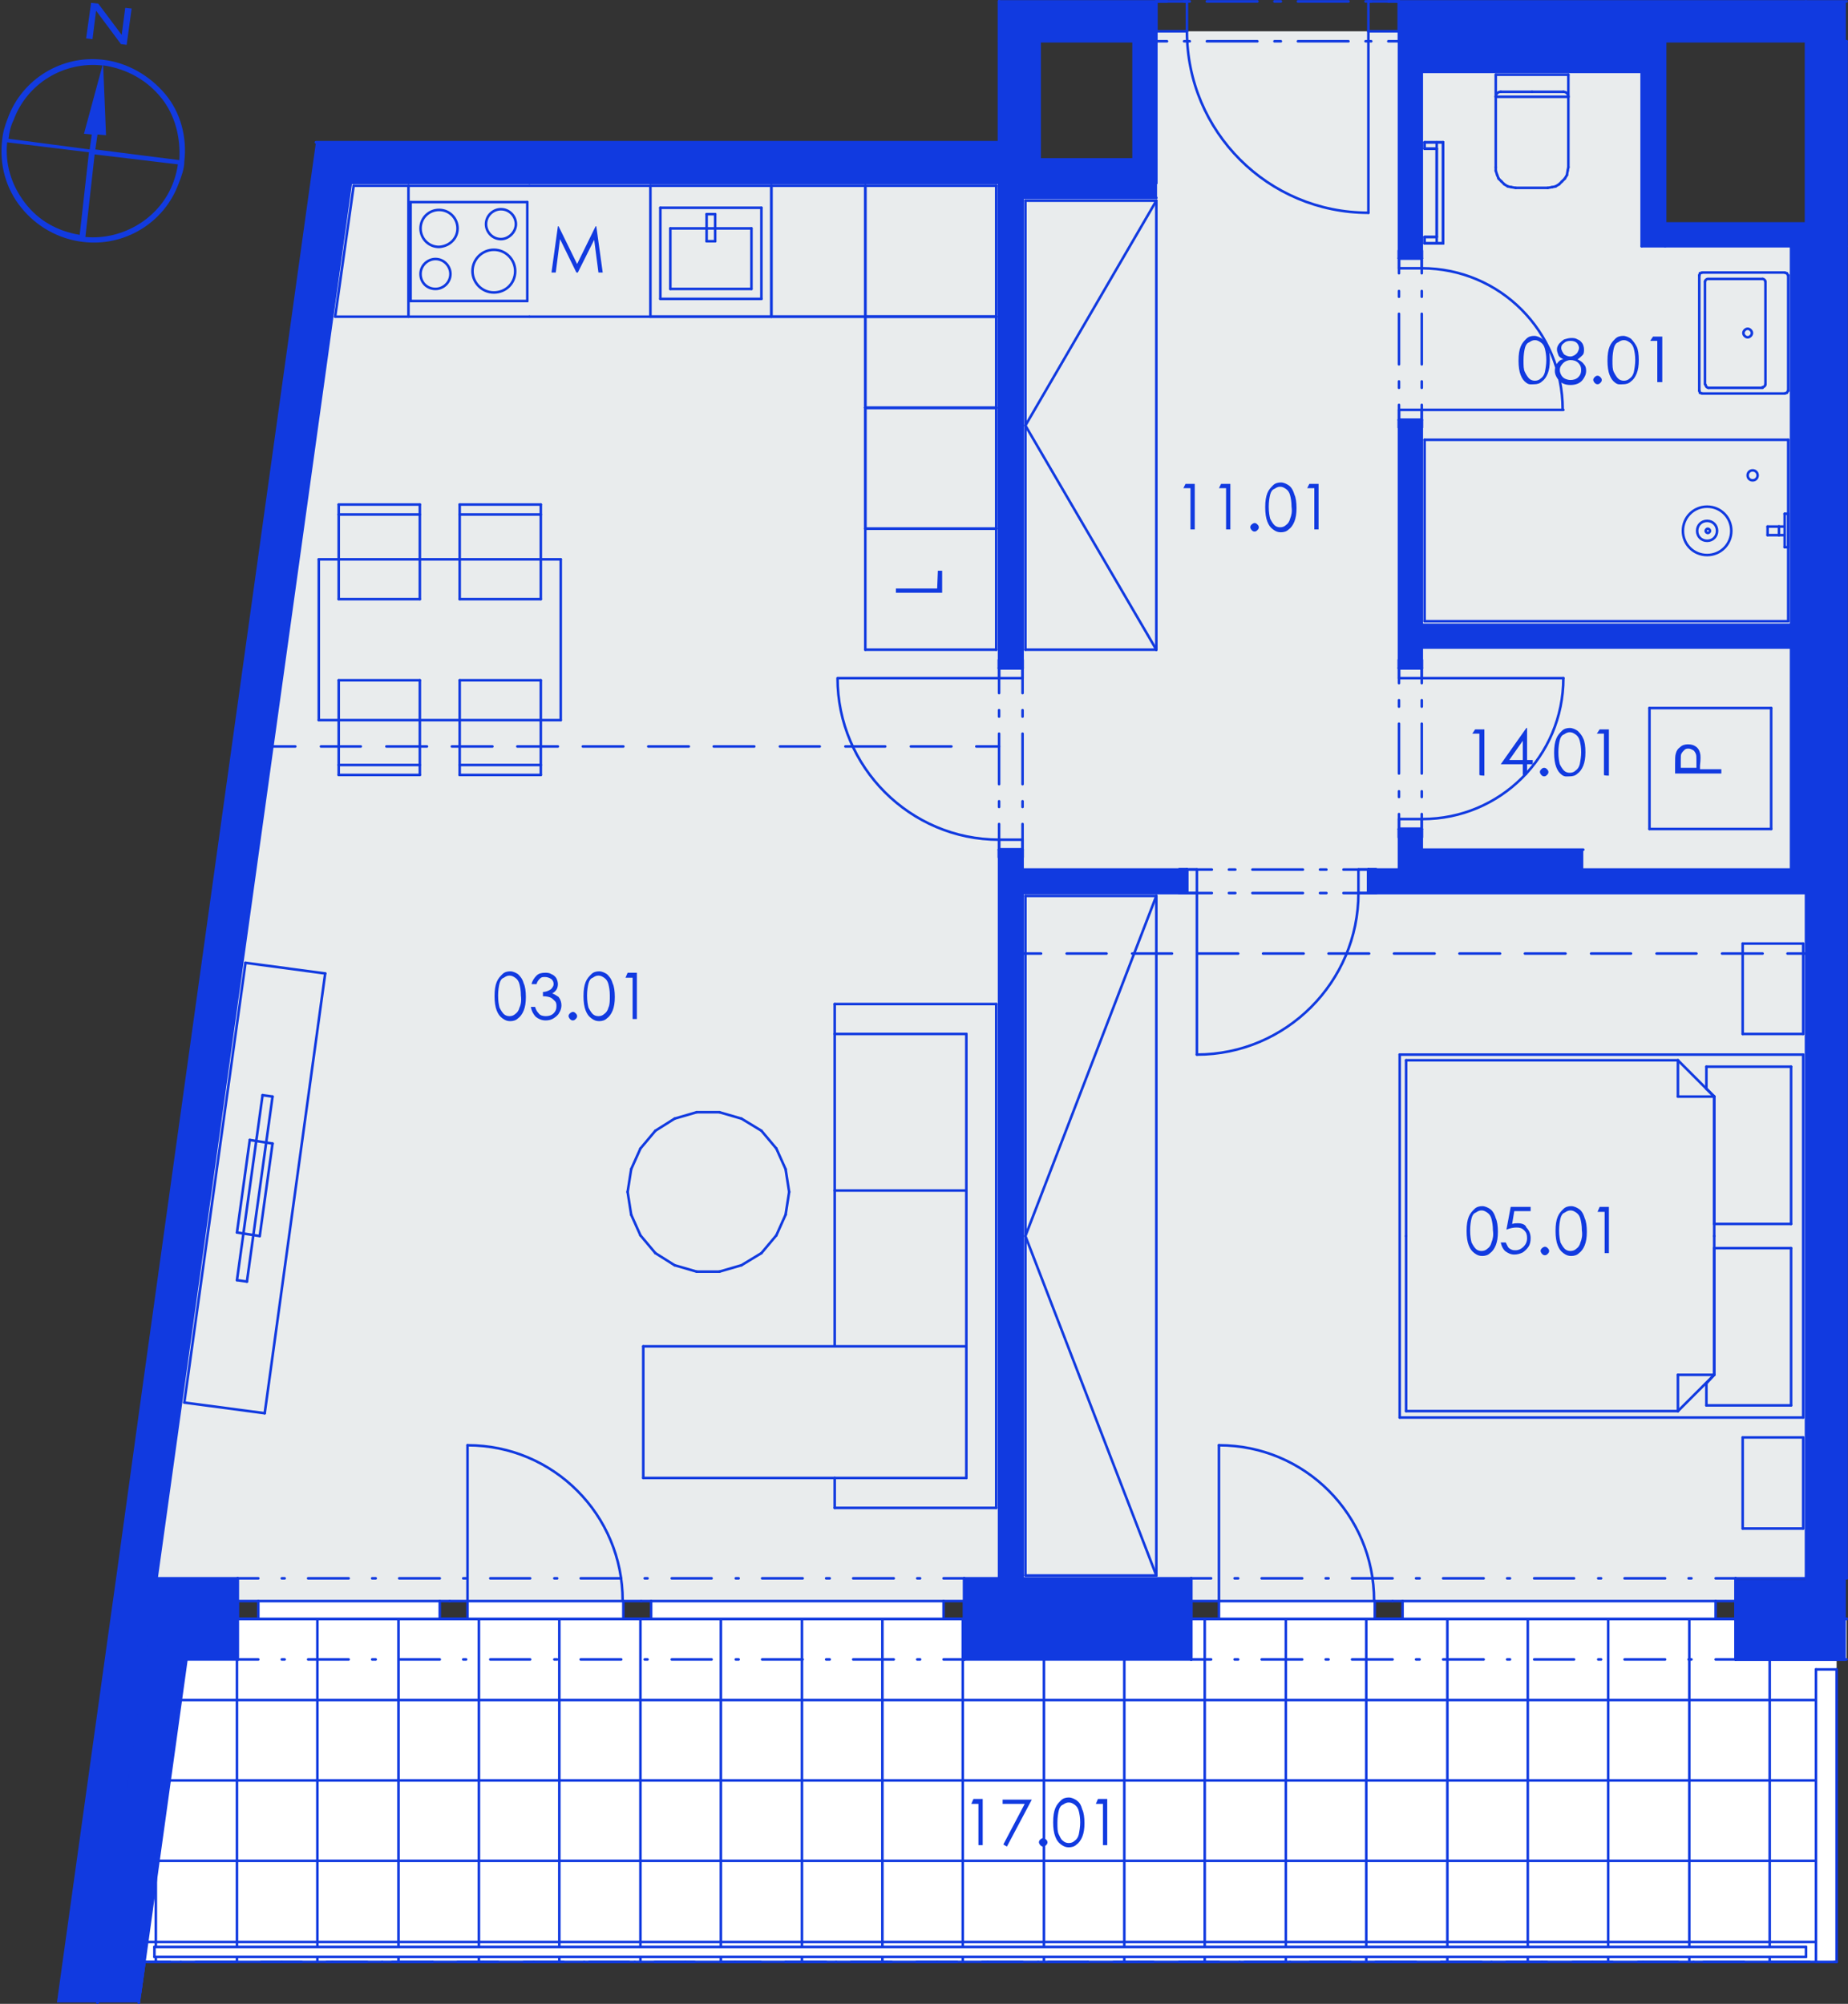 <?xml version="1.0" encoding="utf-8"?>
<!-- Generator: Adobe Illustrator 28.0.0, SVG Export Plug-In . SVG Version: 6.00 Build 0)  -->
<svg version="1.1" id="Layer_1" xmlns="http://www.w3.org/2000/svg" xmlns:xlink="http://www.w3.org/1999/xlink" x="0px" y="0px"
	 viewBox="0 0 259.7 281.6" style="enable-background:new 0 0 259.7 281.6;" xml:space="preserve">
<rect x="0" y="0" width="259.7" height="281.6" fill="#333333" stroke="none"/>
<style type="text/css">
	.st0{fill-rule:evenodd;clip-rule:evenodd;fill:#D5D5D5;}
	.st1{fill:none;stroke:#F0F0F0;stroke-width:0.283;stroke-linecap:round;stroke-linejoin:round;stroke-miterlimit:10;}
	.st2{fill:none;stroke:#113AE0;stroke-width:0.36;stroke-linecap:round;stroke-linejoin:round;stroke-miterlimit:10;}
	.st3{fill-rule:evenodd;clip-rule:evenodd;fill:#FFFFFF;}
	.st4{opacity:0.753;fill-rule:evenodd;clip-rule:evenodd;fill:#259B64;enable-background:new    ;}
	.st5{fill-rule:evenodd;clip-rule:evenodd;fill:#E9ECED;}
	.st6{fill-rule:evenodd;clip-rule:evenodd;fill:#113AE0;}
	.st7{fill:#123BE0;}
</style>
<g>
	<polyline class="st0" points="140.4,0.2 140.4,0.2 140.4,20 140.4,0.2 	"/>
	<line class="st1" x1="44.4" y1="20" x2="44.4" y2="20"/>
	<line class="st1" x1="44.4" y1="20" x2="44.4" y2="20"/>
	<line class="st1" x1="49.9" y1="20" x2="49.9" y2="20"/>
	<line class="st1" x1="57" y1="20" x2="57" y2="20"/>
	<line class="st1" x1="64.1" y1="20" x2="64.1" y2="20"/>
	<line class="st1" x1="71.2" y1="20" x2="71.2" y2="20"/>
	<line class="st1" x1="78.2" y1="20" x2="78.2" y2="20"/>
	<line class="st1" x1="85.3" y1="20" x2="85.3" y2="20"/>
	<line class="st1" x1="92.4" y1="20" x2="92.4" y2="20"/>
	<line class="st1" x1="99.5" y1="20" x2="99.5" y2="20"/>
	<line class="st1" x1="106.6" y1="20" x2="106.6" y2="20"/>
	<line class="st1" x1="113.7" y1="20" x2="113.7" y2="20"/>
	<line class="st1" x1="120.8" y1="20" x2="120.8" y2="20"/>
	<line class="st1" x1="127.8" y1="20" x2="127.8" y2="20"/>
	<line class="st1" x1="134.9" y1="20" x2="134.9" y2="20"/>
	<line class="st1" x1="140.4" y1="20" x2="140.4" y2="20"/>
	<line class="st1" x1="140.4" y1="20" x2="140.4" y2="20"/>
	<line class="st1" x1="140.4" y1="17.2" x2="140.4" y2="17.2"/>
	<line class="st1" x1="140.4" y1="10.1" x2="140.4" y2="10.1"/>
	<line class="st1" x1="140.4" y1="3" x2="140.4" y2="3"/>
	<line class="st1" x1="140.4" y1="0.2" x2="140.4" y2="0.2"/>
	<line class="st1" x1="140.4" y1="0.2" x2="140.4" y2="0.2"/>
	<line class="st2" x1="140.4" y1="0.2" x2="140.4" y2="0.2"/>
	<line class="st2" x1="140.4" y1="0.2" x2="140.4" y2="20"/>
	<line class="st2" x1="140.4" y1="20" x2="44.4" y2="20"/>
	<line class="st2" x1="140.4" y1="20" x2="140.4" y2="20"/>
	<polyline class="st3" points="8,281.4 18.7,204.8 8,281.4 8,281.4 	"/>
	<polyline class="st3" points="49.3,25.7 140.4,25.7 140.4,221.8 135.5,221.8 135.5,225 33.4,225 33.4,221.8 22,221.8 49.3,25.7 	
		"/>
	<polyline class="st3" points="253.8,125.5 253.8,221.8 243.9,221.8 243.9,225 167.4,225 167.4,221.8 143.8,221.8 143.8,125.5 
		253.8,125.5 	"/>
	<polyline class="st3" points="199.8,10.1 230.7,10.1 230.7,34.6 251.7,34.6 251.7,87.8 199.8,87.8 199.8,10.1 	"/>
	<polyline class="st3" points="162.5,27.8 162.5,5.8 196.6,5.8 196.6,122.2 143.7,122.2 143.7,27.8 162.5,27.8 	"/>
	<polyline class="st3" points="199.8,91 251.7,91 251.7,122.2 222.5,122.2 222.5,119.4 199.8,119.4 199.8,91 	"/>
	<polyline class="st3" points="20.6,272.9 26.2,233.2 255.2,233.2 255.2,272.9 20.6,272.9 	"/>
	<polyline class="st4" points="8,281.4 17.8,211.3 8,281.4 8,281.4 	"/>
	<polyline class="st4" points="259.5,221.8 259.5,63.7 259.5,221.8 	"/>
	<polyline class="st5" points="49.3,25.7 140.4,25.7 162.5,25.7 162.5,4.4 196.6,4.4 196.6,8.7 230.7,8.7 230.7,34.6 253.8,34.6 
		253.8,221.8 243.9,221.8 243.9,225 167.4,225 167.4,221.8 135.5,221.8 135.5,225 33.4,225 33.4,221.8 22,221.8 49.3,25.7 	"/>
	<line class="st2" x1="57.4" y1="44.5" x2="47.1" y2="44.5"/>
	<line class="st2" x1="47.1" y1="44.5" x2="49.7" y2="26.1"/>
	<line class="st2" x1="49.7" y1="26.1" x2="57.4" y2="26.1"/>
	<line class="st2" x1="57.4" y1="26.1" x2="57.4" y2="44.5"/>
	<polyline class="st3" points="258.1,275.7 14.7,275.7 21.2,227.5 259.5,227.5 259.5,233.2 258.1,233.2 258.1,275.7 	"/>
	<g>
		<line class="st2" x1="15" y1="272.9" x2="258.1" y2="272.9"/>
		<line class="st2" x1="16.6" y1="261.5" x2="258.1" y2="261.5"/>
		<line class="st2" x1="18.1" y1="250.2" x2="258.1" y2="250.2"/>
		<line class="st2" x1="19.7" y1="238.9" x2="258.1" y2="238.9"/>
		<line class="st2" x1="21.2" y1="227.5" x2="259.5" y2="227.5"/>
		<line class="st2" x1="248.7" y1="275.7" x2="248.7" y2="227.5"/>
		<line class="st2" x1="237.4" y1="275.7" x2="237.4" y2="227.5"/>
		<line class="st2" x1="226" y1="275.7" x2="226" y2="227.5"/>
		<line class="st2" x1="214.7" y1="275.7" x2="214.7" y2="227.5"/>
		<line class="st2" x1="203.4" y1="275.7" x2="203.4" y2="227.5"/>
		<line class="st2" x1="192" y1="275.7" x2="192" y2="227.5"/>
		<line class="st2" x1="180.7" y1="275.7" x2="180.7" y2="227.5"/>
		<line class="st2" x1="169.3" y1="275.7" x2="169.3" y2="227.5"/>
		<line class="st2" x1="158" y1="275.7" x2="158" y2="227.5"/>
		<line class="st2" x1="146.7" y1="275.7" x2="146.7" y2="227.5"/>
		<line class="st2" x1="135.3" y1="275.7" x2="135.3" y2="227.5"/>
		<line class="st2" x1="124" y1="275.7" x2="124" y2="227.5"/>
		<line class="st2" x1="112.7" y1="275.7" x2="112.7" y2="227.5"/>
		<line class="st2" x1="101.3" y1="275.7" x2="101.3" y2="227.5"/>
		<line class="st2" x1="90" y1="275.7" x2="90" y2="227.5"/>
		<line class="st2" x1="78.6" y1="275.7" x2="78.6" y2="227.5"/>
		<line class="st2" x1="67.3" y1="275.7" x2="67.3" y2="227.5"/>
		<line class="st2" x1="56" y1="275.7" x2="56" y2="227.5"/>
		<line class="st2" x1="44.6" y1="275.7" x2="44.6" y2="227.5"/>
		<line class="st2" x1="33.3" y1="275.7" x2="33.3" y2="227.5"/>
		<line class="st2" x1="21.9" y1="275.7" x2="21.9" y2="227.5"/>
	</g>
	<line class="st2" x1="21.2" y1="227.5" x2="21.2" y2="227.5"/>
	<line class="st2" x1="21.6" y1="227.5" x2="21.6" y2="227.5"/>
	<line class="st2" x1="28.7" y1="227.5" x2="28.7" y2="227.5"/>
	<line class="st2" x1="35.8" y1="227.5" x2="35.8" y2="227.5"/>
	<line class="st2" x1="42.8" y1="227.5" x2="42.8" y2="227.5"/>
	<line class="st2" x1="49.9" y1="227.5" x2="49.9" y2="227.5"/>
	<line class="st2" x1="57" y1="227.5" x2="57" y2="227.5"/>
	<line class="st2" x1="64.1" y1="227.5" x2="64.1" y2="227.5"/>
	<line class="st2" x1="71.2" y1="227.5" x2="71.2" y2="227.5"/>
	<line class="st2" x1="78.3" y1="227.5" x2="78.3" y2="227.5"/>
	<line class="st2" x1="85.4" y1="227.5" x2="85.4" y2="227.5"/>
	<line class="st2" x1="92.5" y1="227.5" x2="92.5" y2="227.5"/>
	<line class="st2" x1="99.5" y1="227.5" x2="99.5" y2="227.5"/>
	<line class="st2" x1="106.6" y1="227.5" x2="106.6" y2="227.5"/>
	<line class="st2" x1="113.7" y1="227.5" x2="113.7" y2="227.5"/>
	<line class="st2" x1="120.8" y1="227.5" x2="120.8" y2="227.5"/>
	<line class="st2" x1="127.9" y1="227.5" x2="127.9" y2="227.5"/>
	<line class="st2" x1="135" y1="227.5" x2="135" y2="227.5"/>
	<line class="st2" x1="142.1" y1="227.5" x2="142.1" y2="227.5"/>
	<line class="st2" x1="149.1" y1="227.5" x2="149.1" y2="227.5"/>
	<line class="st2" x1="156.2" y1="227.5" x2="156.2" y2="227.5"/>
	<line class="st2" x1="163.3" y1="227.5" x2="163.3" y2="227.5"/>
	<line class="st2" x1="170.4" y1="227.5" x2="170.4" y2="227.5"/>
	<line class="st2" x1="177.5" y1="227.5" x2="177.5" y2="227.5"/>
	<line class="st2" x1="184.6" y1="227.5" x2="184.6" y2="227.5"/>
	<line class="st2" x1="191.7" y1="227.5" x2="191.7" y2="227.5"/>
	<line class="st2" x1="198.8" y1="227.5" x2="198.8" y2="227.5"/>
	<line class="st2" x1="205.8" y1="227.5" x2="205.8" y2="227.5"/>
	<line class="st2" x1="212.9" y1="227.5" x2="212.9" y2="227.5"/>
	<line class="st2" x1="220" y1="227.5" x2="220" y2="227.5"/>
	<line class="st2" x1="227.1" y1="227.5" x2="227.1" y2="227.5"/>
	<line class="st2" x1="234.2" y1="227.5" x2="234.2" y2="227.5"/>
	<line class="st2" x1="241.3" y1="227.5" x2="241.3" y2="227.5"/>
	<line class="st2" x1="248.4" y1="227.5" x2="248.4" y2="227.5"/>
	<line class="st2" x1="255.4" y1="227.5" x2="255.4" y2="227.5"/>
	<line class="st2" x1="252.2" y1="275.7" x2="252.2" y2="275.7"/>
	<line class="st2" x1="245.1" y1="275.7" x2="245.1" y2="275.7"/>
	<line class="st2" x1="238" y1="275.7" x2="238" y2="275.7"/>
	<line class="st2" x1="230.9" y1="275.7" x2="230.9" y2="275.7"/>
	<line class="st2" x1="223.8" y1="275.7" x2="223.8" y2="275.7"/>
	<line class="st2" x1="216.7" y1="275.7" x2="216.7" y2="275.7"/>
	<line class="st2" x1="209.6" y1="275.7" x2="209.6" y2="275.7"/>
	<line class="st2" x1="202.6" y1="275.7" x2="202.6" y2="275.7"/>
	<line class="st2" x1="195.5" y1="275.7" x2="195.5" y2="275.7"/>
	<line class="st2" x1="188.4" y1="275.7" x2="188.4" y2="275.7"/>
	<line class="st2" x1="181.3" y1="275.7" x2="181.3" y2="275.7"/>
	<line class="st2" x1="174.2" y1="275.7" x2="174.2" y2="275.7"/>
	<line class="st2" x1="167.1" y1="275.7" x2="167.1" y2="275.7"/>
	<line class="st2" x1="160" y1="275.7" x2="160" y2="275.7"/>
	<line class="st2" x1="152.9" y1="275.7" x2="152.9" y2="275.7"/>
	<line class="st2" x1="145.9" y1="275.7" x2="145.9" y2="275.7"/>
	<line class="st2" x1="138.8" y1="275.7" x2="138.8" y2="275.7"/>
	<line class="st2" x1="131.7" y1="275.7" x2="131.7" y2="275.7"/>
	<line class="st2" x1="124.6" y1="275.7" x2="124.6" y2="275.7"/>
	<line class="st2" x1="117.5" y1="275.7" x2="117.5" y2="275.7"/>
	<line class="st2" x1="110.4" y1="275.7" x2="110.4" y2="275.7"/>
	<line class="st2" x1="103.3" y1="275.7" x2="103.3" y2="275.7"/>
	<line class="st2" x1="96.3" y1="275.7" x2="96.3" y2="275.7"/>
	<line class="st2" x1="89.2" y1="275.7" x2="89.2" y2="275.7"/>
	<line class="st2" x1="82.1" y1="275.7" x2="82.1" y2="275.7"/>
	<line class="st2" x1="75" y1="275.7" x2="75" y2="275.7"/>
	<line class="st2" x1="67.9" y1="275.7" x2="67.9" y2="275.7"/>
	<line class="st2" x1="60.8" y1="275.7" x2="60.8" y2="275.7"/>
	<line class="st2" x1="53.7" y1="275.7" x2="53.7" y2="275.7"/>
	<line class="st2" x1="46.7" y1="275.7" x2="46.7" y2="275.7"/>
	<line class="st2" x1="39.6" y1="275.7" x2="39.6" y2="275.7"/>
	<line class="st2" x1="32.5" y1="275.7" x2="32.5" y2="275.7"/>
	<line class="st2" x1="25.4" y1="275.7" x2="25.4" y2="275.7"/>
	<line class="st2" x1="18.3" y1="275.7" x2="18.3" y2="275.7"/>
	<line class="st2" x1="14.7" y1="275.7" x2="14.7" y2="275.7"/>
	<line class="st2" x1="14.7" y1="275.7" x2="14.7" y2="275.7"/>
	<line class="st2" x1="15.1" y1="272.7" x2="15.1" y2="272.7"/>
	<line class="st2" x1="16" y1="265.7" x2="16" y2="265.7"/>
	<line class="st2" x1="17" y1="258.6" x2="17" y2="258.6"/>
	<line class="st2" x1="17.9" y1="251.6" x2="17.9" y2="251.6"/>
	<line class="st2" x1="18.9" y1="244.6" x2="18.9" y2="244.6"/>
	<line class="st2" x1="19.9" y1="237.6" x2="19.9" y2="237.6"/>
	<line class="st2" x1="20.8" y1="230.5" x2="20.8" y2="230.5"/>
	<line class="st2" x1="21.2" y1="227.5" x2="21.2" y2="227.5"/>
	<line class="st2" x1="259.5" y1="227.5" x2="21.2" y2="227.5"/>
	<line class="st2" x1="21.2" y1="227.5" x2="13.7" y2="281.4"/>
	<line class="st2" x1="259.5" y1="227.5" x2="21.2" y2="227.5"/>
	<line class="st2" x1="21.2" y1="227.5" x2="13.7" y2="281.4"/>
	<line class="st2" x1="259.5" y1="227.5" x2="21.2" y2="227.5"/>
	<line class="st2" x1="21.2" y1="227.5" x2="13.7" y2="281.4"/>
	<line class="st2" x1="44.4" y1="20" x2="50.1" y2="20"/>
	<line class="st2" x1="22" y1="221.8" x2="49.3" y2="25.7"/>
	<line class="st2" x1="253.8" y1="5.8" x2="253.8" y2="221.8"/>
	<line class="st2" x1="259.5" y1="221.8" x2="259.5" y2="5.8"/>
	<line class="st2" x1="140.4" y1="0.2" x2="140.4" y2="5.8"/>
	<line class="st2" x1="196.6" y1="5.8" x2="196.6" y2="4.4"/>
	<line class="st2" x1="196.6" y1="4.4" x2="196.6" y2="0.2"/>
	<line class="st2" x1="162.5" y1="5.8" x2="162.5" y2="4.4"/>
	<line class="st2" x1="162.5" y1="4.4" x2="162.5" y2="0.2"/>
	<line class="st2" x1="146.1" y1="5.8" x2="162.5" y2="5.8"/>
	<line class="st2" x1="196.6" y1="5.8" x2="253.8" y2="5.8"/>
	<line class="st2" x1="259.5" y1="5.8" x2="259.5" y2="5.8"/>
	<line class="st2" x1="253.8" y1="0.2" x2="196.6" y2="0.2"/>
	<line class="st2" x1="259.5" y1="0.2" x2="253.8" y2="0.2"/>
	<line class="st2" x1="162.5" y1="0.2" x2="140.4" y2="0.2"/>
	<line class="st2" x1="162.5" y1="5.8" x2="164" y2="5.8"/>
	<line class="st2" x1="166.4" y1="5.8" x2="167.2" y2="5.8"/>
	<line class="st2" x1="169.6" y1="5.8" x2="176.7" y2="5.8"/>
	<line class="st2" x1="179.1" y1="5.8" x2="180" y2="5.8"/>
	<line class="st2" x1="182.4" y1="5.8" x2="189.5" y2="5.8"/>
	<line class="st2" x1="191.9" y1="5.8" x2="192.7" y2="5.8"/>
	<line class="st2" x1="195.1" y1="5.8" x2="196.6" y2="5.8"/>
	<line class="st2" x1="162.5" y1="0.2" x2="164" y2="0.2"/>
	<line class="st2" x1="166.4" y1="0.2" x2="167.2" y2="0.2"/>
	<line class="st2" x1="169.6" y1="0.2" x2="176.7" y2="0.2"/>
	<line class="st2" x1="179.1" y1="0.2" x2="180" y2="0.2"/>
	<line class="st2" x1="182.4" y1="0.2" x2="189.5" y2="0.2"/>
	<line class="st2" x1="191.9" y1="0.2" x2="192.7" y2="0.2"/>
	<line class="st2" x1="195.1" y1="0.2" x2="196.6" y2="0.2"/>
	<g>
		<path class="st2" d="M192.3,29.9c-14.1,0-25.5-11.4-25.5-25.5"/>
	</g>
	<line class="st2" x1="162.5" y1="0.2" x2="166.8" y2="0.2"/>
	<line class="st2" x1="166.8" y1="0.2" x2="166.8" y2="4.4"/>
	<line class="st2" x1="166.8" y1="4.4" x2="162.5" y2="4.4"/>
	<line class="st2" x1="162.5" y1="4.4" x2="162.5" y2="0.2"/>
	<line class="st2" x1="196.6" y1="4.4" x2="192.3" y2="4.4"/>
	<line class="st2" x1="192.3" y1="4.4" x2="192.3" y2="0.2"/>
	<line class="st2" x1="192.3" y1="0.2" x2="196.6" y2="0.2"/>
	<line class="st2" x1="196.6" y1="0.2" x2="196.6" y2="4.4"/>
	<line class="st2" x1="192.3" y1="4.4" x2="192.3" y2="29.9"/>
	<line class="st2" x1="162.5" y1="4.4" x2="162.5" y2="0.2"/>
	<line class="st2" x1="162.5" y1="4.4" x2="162.5" y2="0.2"/>
	<line class="st2" x1="162.5" y1="5.8" x2="162.5" y2="4.4"/>
	<line class="st2" x1="196.6" y1="4.4" x2="196.6" y2="0.2"/>
	<line class="st2" x1="196.6" y1="4.4" x2="196.6" y2="0.2"/>
	<line class="st2" x1="196.6" y1="5.8" x2="196.6" y2="4.4"/>
	<line class="st2" x1="27" y1="227.5" x2="21.2" y2="227.5"/>
	<line class="st2" x1="13.7" y1="281.4" x2="21.2" y2="227.5"/>
	<line class="st2" x1="19.5" y1="281.4" x2="26.2" y2="233.2"/>
	<line class="st2" x1="27" y1="227.5" x2="21.2" y2="227.5"/>
	<line class="st2" x1="135.5" y1="227.5" x2="167.4" y2="227.5"/>
	<line class="st2" x1="27" y1="227.5" x2="33.4" y2="227.5"/>
	<line class="st2" x1="243.9" y1="227.5" x2="259.5" y2="227.5"/>
	<line class="st2" x1="243.9" y1="225" x2="243.9" y2="221.8"/>
	<line class="st2" x1="243.9" y1="233.2" x2="243.9" y2="227.5"/>
	<line class="st2" x1="243.9" y1="227.5" x2="243.9" y2="225"/>
	<line class="st2" x1="167.4" y1="225" x2="167.4" y2="221.8"/>
	<line class="st2" x1="167.4" y1="233.2" x2="167.4" y2="227.5"/>
	<line class="st2" x1="167.4" y1="227.5" x2="167.4" y2="225"/>
	<line class="st2" x1="135.5" y1="225" x2="135.5" y2="221.8"/>
	<line class="st2" x1="135.5" y1="233.2" x2="135.5" y2="227.5"/>
	<line class="st2" x1="135.5" y1="227.5" x2="135.5" y2="225"/>
	<line class="st2" x1="33.4" y1="225" x2="33.4" y2="221.8"/>
	<line class="st2" x1="33.4" y1="233.2" x2="33.4" y2="227.5"/>
	<line class="st2" x1="33.4" y1="227.5" x2="33.4" y2="225"/>
	<line class="st2" x1="26.2" y1="233.2" x2="33.4" y2="233.2"/>
	<line class="st2" x1="135.5" y1="233.2" x2="167.4" y2="233.2"/>
	<line class="st2" x1="243.9" y1="233.2" x2="258.1" y2="233.2"/>
	<line class="st2" x1="258.1" y1="233.2" x2="259.5" y2="233.2"/>
	<line class="st2" x1="259.5" y1="221.8" x2="259.5" y2="221.8"/>
	<line class="st2" x1="253.8" y1="221.8" x2="243.9" y2="221.8"/>
	<line class="st2" x1="167.4" y1="221.8" x2="135.5" y2="221.8"/>
	<line class="st2" x1="33.4" y1="221.8" x2="22" y2="221.8"/>
	<line class="st2" x1="167.4" y1="233.2" x2="170.2" y2="233.2"/>
	<line class="st2" x1="173.5" y1="233.2" x2="174" y2="233.2"/>
	<line class="st2" x1="177.3" y1="233.2" x2="183" y2="233.2"/>
	<line class="st2" x1="186.3" y1="233.2" x2="186.7" y2="233.2"/>
	<line class="st2" x1="190" y1="233.2" x2="195.7" y2="233.2"/>
	<line class="st2" x1="199" y1="233.2" x2="199.5" y2="233.2"/>
	<line class="st2" x1="202.8" y1="233.2" x2="208.5" y2="233.2"/>
	<line class="st2" x1="211.8" y1="233.2" x2="212.2" y2="233.2"/>
	<line class="st2" x1="215.6" y1="233.2" x2="221.2" y2="233.2"/>
	<line class="st2" x1="224.6" y1="233.2" x2="225" y2="233.2"/>
	<line class="st2" x1="228.3" y1="233.2" x2="234" y2="233.2"/>
	<line class="st2" x1="237.3" y1="233.2" x2="237.7" y2="233.2"/>
	<line class="st2" x1="241.1" y1="233.2" x2="243.9" y2="233.2"/>
	<line class="st2" x1="167.4" y1="221.8" x2="170.2" y2="221.8"/>
	<line class="st2" x1="173.5" y1="221.8" x2="174" y2="221.8"/>
	<line class="st2" x1="177.3" y1="221.8" x2="183" y2="221.8"/>
	<line class="st2" x1="186.3" y1="221.8" x2="186.7" y2="221.8"/>
	<line class="st2" x1="190" y1="221.8" x2="195.7" y2="221.8"/>
	<line class="st2" x1="199" y1="221.8" x2="199.5" y2="221.8"/>
	<line class="st2" x1="202.8" y1="221.8" x2="208.5" y2="221.8"/>
	<line class="st2" x1="211.8" y1="221.8" x2="212.2" y2="221.8"/>
	<line class="st2" x1="215.6" y1="221.8" x2="221.2" y2="221.8"/>
	<line class="st2" x1="224.6" y1="221.8" x2="225" y2="221.8"/>
	<line class="st2" x1="228.3" y1="221.8" x2="234" y2="221.8"/>
	<line class="st2" x1="237.3" y1="221.8" x2="237.7" y2="221.8"/>
	<line class="st2" x1="241.1" y1="221.8" x2="243.9" y2="221.8"/>
	<polyline class="st3" points="171.3,225 171.3,227.5 193.2,227.5 193.2,225 171.3,225 	"/>
	<polyline class="st3" points="197.1,225 197.1,227.5 241.1,227.5 241.1,225 197.1,225 	"/>
	<line class="st2" x1="167.4" y1="225" x2="171.3" y2="225"/>
	<line class="st2" x1="171.3" y1="225" x2="171.3" y2="227.5"/>
	<line class="st2" x1="171.3" y1="227.5" x2="167.4" y2="227.5"/>
	<line class="st2" x1="195.7" y1="227.5" x2="193.2" y2="227.5"/>
	<line class="st2" x1="193.2" y1="227.5" x2="193.2" y2="225"/>
	<line class="st2" x1="193.2" y1="225" x2="195.7" y2="225"/>
	<line class="st2" x1="171.3" y1="225" x2="193.2" y2="225"/>
	<line class="st2" x1="193.2" y1="227.5" x2="171.3" y2="227.5"/>
	<line class="st2" x1="171.3" y1="225" x2="171.3" y2="203.1"/>
	<line class="st2" x1="195.7" y1="225" x2="197.1" y2="225"/>
	<line class="st2" x1="197.1" y1="225" x2="197.1" y2="227.5"/>
	<line class="st2" x1="197.1" y1="227.5" x2="195.7" y2="227.5"/>
	<line class="st2" x1="243.9" y1="227.5" x2="241.1" y2="227.5"/>
	<line class="st2" x1="241.1" y1="227.5" x2="241.1" y2="225"/>
	<line class="st2" x1="241.1" y1="225" x2="243.9" y2="225"/>
	<line class="st2" x1="197.1" y1="225" x2="241.1" y2="225"/>
	<line class="st2" x1="241.1" y1="227.5" x2="197.1" y2="227.5"/>
	<g>
		<path class="st2" d="M171.3,203.1c12.1,0,21.8,9.8,21.8,21.8"/>
	</g>
	<line class="st2" x1="167.4" y1="227.5" x2="167.4" y2="225"/>
	<line class="st2" x1="167.4" y1="227.5" x2="167.4" y2="225"/>
	<line class="st2" x1="167.4" y1="233.2" x2="167.4" y2="227.5"/>
	<line class="st2" x1="167.4" y1="225" x2="167.4" y2="221.8"/>
	<line class="st2" x1="243.9" y1="227.5" x2="243.9" y2="225"/>
	<line class="st2" x1="243.9" y1="227.5" x2="243.9" y2="225"/>
	<line class="st2" x1="243.9" y1="233.2" x2="243.9" y2="227.5"/>
	<line class="st2" x1="243.9" y1="225" x2="243.9" y2="221.8"/>
	<line class="st2" x1="33.4" y1="233.2" x2="36.3" y2="233.2"/>
	<line class="st2" x1="39.6" y1="233.2" x2="40" y2="233.2"/>
	<line class="st2" x1="43.3" y1="233.2" x2="49" y2="233.2"/>
	<line class="st2" x1="52.3" y1="233.2" x2="52.8" y2="233.2"/>
	<line class="st2" x1="56.1" y1="233.2" x2="61.8" y2="233.2"/>
	<line class="st2" x1="65.1" y1="233.2" x2="65.5" y2="233.2"/>
	<line class="st2" x1="68.9" y1="233.2" x2="74.5" y2="233.2"/>
	<line class="st2" x1="77.9" y1="233.2" x2="78.3" y2="233.2"/>
	<line class="st2" x1="81.6" y1="233.2" x2="87.3" y2="233.2"/>
	<line class="st2" x1="90.6" y1="233.2" x2="91" y2="233.2"/>
	<line class="st2" x1="94.4" y1="233.2" x2="100" y2="233.2"/>
	<line class="st2" x1="103.4" y1="233.2" x2="103.8" y2="233.2"/>
	<line class="st2" x1="107.1" y1="233.2" x2="112.8" y2="233.2"/>
	<line class="st2" x1="116.1" y1="233.2" x2="116.6" y2="233.2"/>
	<line class="st2" x1="119.9" y1="233.2" x2="125.6" y2="233.2"/>
	<line class="st2" x1="128.9" y1="233.2" x2="129.3" y2="233.2"/>
	<line class="st2" x1="132.6" y1="233.2" x2="135.5" y2="233.2"/>
	<line class="st2" x1="33.4" y1="221.8" x2="36.3" y2="221.8"/>
	<line class="st2" x1="39.6" y1="221.8" x2="40" y2="221.8"/>
	<line class="st2" x1="43.3" y1="221.8" x2="49" y2="221.8"/>
	<line class="st2" x1="52.3" y1="221.8" x2="52.8" y2="221.8"/>
	<line class="st2" x1="56.1" y1="221.8" x2="61.8" y2="221.8"/>
	<line class="st2" x1="65.1" y1="221.8" x2="65.5" y2="221.8"/>
	<line class="st2" x1="68.9" y1="221.8" x2="74.5" y2="221.8"/>
	<line class="st2" x1="77.9" y1="221.8" x2="78.3" y2="221.8"/>
	<line class="st2" x1="81.6" y1="221.8" x2="87.3" y2="221.8"/>
	<line class="st2" x1="90.6" y1="221.8" x2="91" y2="221.8"/>
	<line class="st2" x1="94.4" y1="221.8" x2="100" y2="221.8"/>
	<line class="st2" x1="103.4" y1="221.8" x2="103.8" y2="221.8"/>
	<line class="st2" x1="107.1" y1="221.8" x2="112.8" y2="221.8"/>
	<line class="st2" x1="116.1" y1="221.8" x2="116.6" y2="221.8"/>
	<line class="st2" x1="119.9" y1="221.8" x2="125.6" y2="221.8"/>
	<line class="st2" x1="128.9" y1="221.8" x2="129.3" y2="221.8"/>
	<line class="st2" x1="132.6" y1="221.8" x2="135.5" y2="221.8"/>
	<polyline class="st3" points="36.3,225 36.3,227.5 61.8,227.5 61.8,225 36.3,225 	"/>
	<polyline class="st3" points="65.7,225 65.7,227.5 87.6,227.5 87.6,225 65.7,225 	"/>
	<polyline class="st3" points="91.5,225 91.5,227.5 132.6,227.5 132.6,225 91.5,225 	"/>
	<line class="st2" x1="33.4" y1="225" x2="36.3" y2="225"/>
	<line class="st2" x1="36.3" y1="225" x2="36.3" y2="227.5"/>
	<line class="st2" x1="36.3" y1="227.5" x2="33.4" y2="227.5"/>
	<line class="st2" x1="63.2" y1="227.5" x2="61.8" y2="227.5"/>
	<line class="st2" x1="61.8" y1="227.5" x2="61.8" y2="225"/>
	<line class="st2" x1="61.8" y1="225" x2="63.2" y2="225"/>
	<line class="st2" x1="36.3" y1="225" x2="61.8" y2="225"/>
	<line class="st2" x1="61.8" y1="227.5" x2="36.3" y2="227.5"/>
	<line class="st2" x1="63.2" y1="225" x2="65.7" y2="225"/>
	<line class="st2" x1="65.7" y1="225" x2="65.7" y2="227.5"/>
	<line class="st2" x1="65.7" y1="227.5" x2="63.2" y2="227.5"/>
	<line class="st2" x1="90.1" y1="227.5" x2="87.6" y2="227.5"/>
	<line class="st2" x1="87.6" y1="227.5" x2="87.6" y2="225"/>
	<line class="st2" x1="87.6" y1="225" x2="90.1" y2="225"/>
	<line class="st2" x1="65.7" y1="225" x2="87.6" y2="225"/>
	<line class="st2" x1="87.6" y1="227.5" x2="65.7" y2="227.5"/>
	<line class="st2" x1="65.7" y1="225" x2="65.7" y2="203.1"/>
	<line class="st2" x1="90.1" y1="225" x2="91.5" y2="225"/>
	<line class="st2" x1="91.5" y1="225" x2="91.5" y2="227.5"/>
	<line class="st2" x1="91.5" y1="227.5" x2="90.1" y2="227.5"/>
	<line class="st2" x1="135.5" y1="227.5" x2="132.6" y2="227.5"/>
	<line class="st2" x1="132.6" y1="227.5" x2="132.6" y2="225"/>
	<line class="st2" x1="132.6" y1="225" x2="135.5" y2="225"/>
	<line class="st2" x1="91.5" y1="225" x2="132.6" y2="225"/>
	<line class="st2" x1="132.6" y1="227.5" x2="91.5" y2="227.5"/>
	<g>
		<path class="st2" d="M65.7,203.1c12.1,0,21.8,9.8,21.8,21.8"/>
	</g>
	<line class="st2" x1="33.4" y1="227.5" x2="33.4" y2="225"/>
	<line class="st2" x1="33.4" y1="227.5" x2="33.4" y2="225"/>
	<line class="st2" x1="33.4" y1="233.2" x2="33.4" y2="227.5"/>
	<line class="st2" x1="33.4" y1="225" x2="33.4" y2="221.8"/>
	<line class="st2" x1="135.5" y1="227.5" x2="135.5" y2="225"/>
	<line class="st2" x1="135.5" y1="227.5" x2="135.5" y2="225"/>
	<line class="st2" x1="135.5" y1="233.2" x2="135.5" y2="227.5"/>
	<line class="st2" x1="135.5" y1="225" x2="135.5" y2="221.8"/>
	<line class="st2" x1="20.3" y1="275.7" x2="19.5" y2="281.4"/>
	<line class="st2" x1="258.1" y1="275.7" x2="20.3" y2="275.7"/>
	<line class="st2" x1="19.5" y1="281.4" x2="19.5" y2="281.4"/>
	<line class="st2" x1="146.1" y1="25.7" x2="146.1" y2="20"/>
	<line class="st2" x1="49.3" y1="25.7" x2="146.1" y2="25.7"/>
	<line class="st2" x1="140.4" y1="20" x2="50.1" y2="20"/>
	<line class="st2" x1="140.4" y1="20" x2="140.4" y2="20"/>
	<line class="st2" x1="259.5" y1="99.7" x2="259.5" y2="99.7"/>
	<line class="st2" x1="259.5" y1="96.4" x2="259.5" y2="96.4"/>
	<line class="st2" x1="259.5" y1="31.4" x2="259.5" y2="31.4"/>
	<line class="st2" x1="259.5" y1="34.6" x2="259.5" y2="34.6"/>
	<polyline class="st3" points="258.1,275.7 255.2,275.7 255.2,234.6 258.1,234.6 258.1,275.7 	"/>
	<line class="st2" x1="255.2" y1="234.6" x2="255.2" y2="275.7"/>
	<line class="st2" x1="258.1" y1="275.7" x2="255.2" y2="275.7"/>
	<line class="st2" x1="258.1" y1="275.7" x2="258.1" y2="234.6"/>
	<line class="st2" x1="258.1" y1="234.6" x2="255.2" y2="234.6"/>
	<line class="st2" x1="222.5" y1="119.4" x2="199.8" y2="119.4"/>
	<line class="st2" x1="143.7" y1="27.8" x2="162.5" y2="27.8"/>
	<line class="st2" x1="162.5" y1="25.7" x2="143.7" y2="25.7"/>
	<polyline class="st3" points="253.8,275 253.8,273.6 21.7,273.6 21.7,275 253.8,275 	"/>
	<line class="st2" x1="253.8" y1="275" x2="253.8" y2="273.6"/>
	<line class="st2" x1="253.8" y1="273.6" x2="21.7" y2="273.6"/>
	<line class="st2" x1="21.7" y1="273.6" x2="21.7" y2="275"/>
	<line class="st2" x1="21.7" y1="275" x2="253.8" y2="275"/>
	<line class="st2" x1="258.1" y1="275.7" x2="257.8" y2="275.7"/>
	<line class="st2" x1="254.3" y1="275.7" x2="248.6" y2="275.7"/>
	<line class="st2" x1="245" y1="275.7" x2="239.4" y2="275.7"/>
	<line class="st2" x1="235.8" y1="275.7" x2="230.2" y2="275.7"/>
	<line class="st2" x1="226.6" y1="275.7" x2="221" y2="275.7"/>
	<line class="st2" x1="217.4" y1="275.7" x2="211.7" y2="275.7"/>
	<line class="st2" x1="208.2" y1="275.7" x2="202.5" y2="275.7"/>
	<line class="st2" x1="199" y1="275.7" x2="193.3" y2="275.7"/>
	<line class="st2" x1="189.8" y1="275.7" x2="184.1" y2="275.7"/>
	<line class="st2" x1="180.6" y1="275.7" x2="174.9" y2="275.7"/>
	<line class="st2" x1="171.3" y1="275.7" x2="165.7" y2="275.7"/>
	<line class="st2" x1="162.1" y1="275.7" x2="156.5" y2="275.7"/>
	<line class="st2" x1="152.9" y1="275.7" x2="147.3" y2="275.7"/>
	<line class="st2" x1="143.7" y1="275.7" x2="138" y2="275.7"/>
	<line class="st2" x1="134.5" y1="275.7" x2="128.8" y2="275.7"/>
	<line class="st2" x1="125.3" y1="275.7" x2="119.6" y2="275.7"/>
	<line class="st2" x1="116.1" y1="275.7" x2="110.4" y2="275.7"/>
	<line class="st2" x1="106.9" y1="275.7" x2="101.2" y2="275.7"/>
	<line class="st2" x1="97.6" y1="275.7" x2="92" y2="275.7"/>
	<line class="st2" x1="88.4" y1="275.7" x2="82.8" y2="275.7"/>
	<line class="st2" x1="79.2" y1="275.7" x2="73.6" y2="275.7"/>
	<line class="st2" x1="70" y1="275.7" x2="64.3" y2="275.7"/>
	<line class="st2" x1="60.8" y1="275.7" x2="55.1" y2="275.7"/>
	<line class="st2" x1="51.6" y1="275.7" x2="45.9" y2="275.7"/>
	<line class="st2" x1="42.4" y1="275.7" x2="36.7" y2="275.7"/>
	<line class="st2" x1="33.2" y1="275.7" x2="27.5" y2="275.7"/>
	<line class="st2" x1="23.9" y1="275.7" x2="20.3" y2="275.7"/>
	<line class="st2" x1="20.3" y1="275.7" x2="19.7" y2="280"/>
	<line class="st2" x1="162.5" y1="25.7" x2="162.5" y2="22.4"/>
	<line class="st2" x1="146.1" y1="25.7" x2="162.5" y2="25.7"/>
	<line class="st2" x1="159.3" y1="22.4" x2="146.1" y2="22.4"/>
	<line class="st2" x1="230.7" y1="34.6" x2="234" y2="34.6"/>
	<line class="st2" x1="230.7" y1="5.8" x2="230.7" y2="34.6"/>
	<line class="st2" x1="234" y1="31.4" x2="234" y2="5.8"/>
	<line class="st2" x1="234" y1="34.6" x2="253.8" y2="34.6"/>
	<line class="st2" x1="253.8" y1="31.4" x2="234" y2="31.4"/>
	<line class="st2" x1="199.8" y1="59" x2="199.8" y2="60.1"/>
	<line class="st2" x1="196.6" y1="59" x2="196.6" y2="60.1"/>
	<line class="st2" x1="196.6" y1="59" x2="199.8" y2="59"/>
	<line class="st2" x1="199.8" y1="36.3" x2="199.8" y2="35.2"/>
	<line class="st2" x1="196.6" y1="36.3" x2="196.6" y2="35.2"/>
	<line class="st2" x1="196.6" y1="36.3" x2="199.8" y2="36.3"/>
	<line class="st2" x1="199.8" y1="93.9" x2="199.8" y2="92.7"/>
	<line class="st2" x1="196.6" y1="93.9" x2="196.6" y2="92.7"/>
	<line class="st2" x1="196.6" y1="93.9" x2="199.8" y2="93.9"/>
	<line class="st2" x1="199.8" y1="116.5" x2="199.8" y2="117.7"/>
	<line class="st2" x1="196.6" y1="116.5" x2="196.6" y2="117.7"/>
	<line class="st2" x1="196.6" y1="116.5" x2="199.8" y2="116.5"/>
	<line class="st2" x1="199.8" y1="122.2" x2="199.8" y2="116.5"/>
	<line class="st2" x1="199.8" y1="93.9" x2="199.8" y2="91"/>
	<line class="st2" x1="199.8" y1="87.8" x2="199.8" y2="59"/>
	<line class="st2" x1="199.8" y1="36.3" x2="199.8" y2="5.8"/>
	<line class="st2" x1="196.6" y1="5.8" x2="196.6" y2="36.3"/>
	<line class="st2" x1="196.6" y1="59" x2="196.6" y2="93.9"/>
	<line class="st2" x1="196.6" y1="116.5" x2="196.6" y2="122.2"/>
	<line class="st2" x1="196.6" y1="36.3" x2="196.6" y2="38.4"/>
	<line class="st2" x1="196.6" y1="40.9" x2="196.6" y2="41.7"/>
	<line class="st2" x1="196.6" y1="44.1" x2="196.6" y2="51.2"/>
	<line class="st2" x1="196.6" y1="53.6" x2="196.6" y2="54.5"/>
	<line class="st2" x1="196.6" y1="56.9" x2="196.6" y2="59"/>
	<line class="st2" x1="199.8" y1="36.3" x2="199.8" y2="38.4"/>
	<line class="st2" x1="199.8" y1="40.9" x2="199.8" y2="41.7"/>
	<line class="st2" x1="199.8" y1="44.1" x2="199.8" y2="51.2"/>
	<line class="st2" x1="199.8" y1="53.6" x2="199.8" y2="54.5"/>
	<line class="st2" x1="199.8" y1="56.9" x2="199.8" y2="59"/>
	<g>
		<path class="st2" d="M199.8,37.7L199.8,37.7c11,0,19.8,8.9,19.8,19.8"/>
	</g>
	<line class="st2" x1="196.6" y1="36.3" x2="196.6" y2="37.7"/>
	<line class="st2" x1="196.6" y1="37.7" x2="199.8" y2="37.7"/>
	<line class="st2" x1="199.8" y1="37.7" x2="199.8" y2="36.3"/>
	<line class="st2" x1="199.8" y1="36.3" x2="196.6" y2="36.3"/>
	<line class="st2" x1="199.8" y1="59" x2="199.8" y2="57.6"/>
	<line class="st2" x1="199.8" y1="57.6" x2="196.6" y2="57.6"/>
	<line class="st2" x1="196.6" y1="57.6" x2="196.6" y2="59"/>
	<line class="st2" x1="196.6" y1="59" x2="199.8" y2="59"/>
	<line class="st2" x1="199.8" y1="57.6" x2="219.7" y2="57.6"/>
	<line class="st2" x1="196.6" y1="36.3" x2="199.8" y2="36.3"/>
	<line class="st2" x1="196.6" y1="36.3" x2="199.8" y2="36.3"/>
	<line class="st2" x1="196.6" y1="36.3" x2="196.6" y2="35.2"/>
	<line class="st2" x1="196.6" y1="36.3" x2="196.6" y2="35.2"/>
	<line class="st2" x1="199.8" y1="36.3" x2="199.8" y2="35.2"/>
	<line class="st2" x1="199.8" y1="36.3" x2="199.8" y2="35.2"/>
	<line class="st2" x1="196.6" y1="59" x2="199.8" y2="59"/>
	<line class="st2" x1="196.6" y1="59" x2="199.8" y2="59"/>
	<line class="st2" x1="196.6" y1="59" x2="196.6" y2="60.1"/>
	<line class="st2" x1="196.6" y1="59" x2="196.6" y2="60.1"/>
	<line class="st2" x1="199.8" y1="59" x2="199.8" y2="60.1"/>
	<line class="st2" x1="199.8" y1="59" x2="199.8" y2="60.1"/>
	<line class="st2" x1="196.6" y1="116.5" x2="196.6" y2="114.4"/>
	<line class="st2" x1="196.6" y1="112" x2="196.6" y2="111.2"/>
	<line class="st2" x1="196.6" y1="108.7" x2="196.6" y2="101.7"/>
	<line class="st2" x1="196.6" y1="99.3" x2="196.6" y2="98.4"/>
	<line class="st2" x1="196.6" y1="96" x2="196.6" y2="93.9"/>
	<line class="st2" x1="199.8" y1="116.5" x2="199.8" y2="114.4"/>
	<line class="st2" x1="199.8" y1="112" x2="199.8" y2="111.2"/>
	<line class="st2" x1="199.8" y1="108.7" x2="199.8" y2="101.7"/>
	<line class="st2" x1="199.8" y1="99.3" x2="199.8" y2="98.4"/>
	<line class="st2" x1="199.8" y1="96" x2="199.8" y2="93.9"/>
	<g>
		<path class="st2" d="M219.7,95.3L219.7,95.3c0,11-8.9,19.8-19.8,19.8"/>
	</g>
	<line class="st2" x1="196.6" y1="116.5" x2="196.6" y2="115.1"/>
	<line class="st2" x1="196.6" y1="115.1" x2="199.8" y2="115.1"/>
	<line class="st2" x1="199.8" y1="115.1" x2="199.8" y2="116.5"/>
	<line class="st2" x1="199.8" y1="116.5" x2="196.6" y2="116.5"/>
	<line class="st2" x1="199.8" y1="93.9" x2="199.8" y2="95.3"/>
	<line class="st2" x1="199.8" y1="95.3" x2="196.6" y2="95.3"/>
	<line class="st2" x1="196.6" y1="95.3" x2="196.6" y2="93.9"/>
	<line class="st2" x1="196.6" y1="93.9" x2="199.8" y2="93.9"/>
	<line class="st2" x1="199.8" y1="95.3" x2="219.7" y2="95.3"/>
	<line class="st2" x1="196.6" y1="116.5" x2="199.8" y2="116.5"/>
	<line class="st2" x1="196.6" y1="116.5" x2="199.8" y2="116.5"/>
	<line class="st2" x1="196.6" y1="116.5" x2="196.6" y2="117.7"/>
	<line class="st2" x1="196.6" y1="116.5" x2="196.6" y2="117.7"/>
	<line class="st2" x1="199.8" y1="116.5" x2="199.8" y2="117.7"/>
	<line class="st2" x1="199.8" y1="116.5" x2="199.8" y2="117.7"/>
	<line class="st2" x1="196.6" y1="93.9" x2="199.8" y2="93.9"/>
	<line class="st2" x1="196.6" y1="93.9" x2="199.8" y2="93.9"/>
	<line class="st2" x1="196.6" y1="93.9" x2="196.6" y2="92.7"/>
	<line class="st2" x1="196.6" y1="93.9" x2="196.6" y2="92.7"/>
	<line class="st2" x1="199.8" y1="93.9" x2="199.8" y2="92.7"/>
	<line class="st2" x1="199.8" y1="93.9" x2="199.8" y2="92.7"/>
	<line class="st2" x1="143.7" y1="93.9" x2="143.7" y2="92.7"/>
	<line class="st2" x1="140.4" y1="93.9" x2="140.4" y2="92.7"/>
	<line class="st2" x1="140.4" y1="93.9" x2="143.7" y2="93.9"/>
	<line class="st2" x1="143.7" y1="119.4" x2="143.7" y2="120.5"/>
	<line class="st2" x1="140.4" y1="119.4" x2="140.4" y2="120.5"/>
	<line class="st2" x1="140.4" y1="119.4" x2="143.7" y2="119.4"/>
	<line class="st2" x1="143.7" y1="221.8" x2="143.7" y2="125.5"/>
	<line class="st2" x1="143.7" y1="122.2" x2="143.7" y2="119.4"/>
	<line class="st2" x1="143.7" y1="93.9" x2="143.7" y2="25.7"/>
	<line class="st2" x1="140.4" y1="25.7" x2="140.4" y2="93.9"/>
	<line class="st2" x1="140.4" y1="119.4" x2="140.4" y2="221.8"/>
	<line class="st2" x1="140.4" y1="119.4" x2="140.4" y2="115.8"/>
	<line class="st2" x1="140.4" y1="113.4" x2="140.4" y2="112.6"/>
	<line class="st2" x1="140.4" y1="110.2" x2="140.4" y2="103.1"/>
	<line class="st2" x1="140.4" y1="100.7" x2="140.4" y2="99.8"/>
	<line class="st2" x1="140.4" y1="97.4" x2="140.4" y2="93.9"/>
	<line class="st2" x1="143.7" y1="119.4" x2="143.7" y2="115.8"/>
	<line class="st2" x1="143.7" y1="113.4" x2="143.7" y2="112.6"/>
	<line class="st2" x1="143.7" y1="110.2" x2="143.7" y2="103.1"/>
	<line class="st2" x1="143.7" y1="100.7" x2="143.7" y2="99.8"/>
	<line class="st2" x1="143.7" y1="97.4" x2="143.7" y2="93.9"/>
	<g>
		<path class="st2" d="M140.4,118L140.4,118c-12.5,0-22.7-10.2-22.7-22.7"/>
	</g>
	<line class="st2" x1="143.7" y1="119.4" x2="143.7" y2="118"/>
	<line class="st2" x1="143.7" y1="118" x2="140.4" y2="118"/>
	<line class="st2" x1="140.4" y1="118" x2="140.4" y2="119.4"/>
	<line class="st2" x1="140.4" y1="119.4" x2="143.7" y2="119.4"/>
	<line class="st2" x1="140.4" y1="93.9" x2="140.4" y2="95.3"/>
	<line class="st2" x1="140.4" y1="95.3" x2="143.7" y2="95.3"/>
	<line class="st2" x1="143.7" y1="95.3" x2="143.7" y2="93.9"/>
	<line class="st2" x1="143.7" y1="93.9" x2="140.4" y2="93.9"/>
	<line class="st2" x1="140.4" y1="95.3" x2="117.8" y2="95.3"/>
	<line class="st2" x1="140.4" y1="119.4" x2="143.7" y2="119.4"/>
	<line class="st2" x1="140.4" y1="119.4" x2="143.7" y2="119.4"/>
	<line class="st2" x1="140.4" y1="119.4" x2="140.4" y2="120.5"/>
	<line class="st2" x1="140.4" y1="119.4" x2="140.4" y2="120.5"/>
	<line class="st2" x1="143.7" y1="119.4" x2="143.7" y2="120.5"/>
	<line class="st2" x1="143.7" y1="119.4" x2="143.7" y2="120.5"/>
	<line class="st2" x1="140.4" y1="93.9" x2="143.7" y2="93.9"/>
	<line class="st2" x1="140.4" y1="93.9" x2="143.7" y2="93.9"/>
	<line class="st2" x1="140.4" y1="93.9" x2="140.4" y2="92.7"/>
	<line class="st2" x1="140.4" y1="93.9" x2="140.4" y2="92.7"/>
	<line class="st2" x1="143.7" y1="93.9" x2="143.7" y2="92.7"/>
	<line class="st2" x1="143.7" y1="93.9" x2="143.7" y2="92.7"/>
	<line class="st2" x1="162.5" y1="22.4" x2="162.5" y2="5.8"/>
	<line class="st2" x1="159.3" y1="5.8" x2="159.3" y2="22.4"/>
	<line class="st2" x1="166.8" y1="125.5" x2="165.7" y2="125.5"/>
	<line class="st2" x1="166.8" y1="122.2" x2="165.7" y2="122.2"/>
	<line class="st2" x1="166.8" y1="122.2" x2="166.8" y2="125.5"/>
	<line class="st2" x1="192.3" y1="125.5" x2="193.4" y2="125.5"/>
	<line class="st2" x1="192.3" y1="122.2" x2="193.4" y2="122.2"/>
	<line class="st2" x1="192.3" y1="122.2" x2="192.3" y2="125.5"/>
	<line class="st2" x1="253.8" y1="122.2" x2="199.8" y2="122.2"/>
	<line class="st2" x1="196.6" y1="122.2" x2="192.3" y2="122.2"/>
	<line class="st2" x1="166.8" y1="122.2" x2="143.7" y2="122.2"/>
	<line class="st2" x1="143.7" y1="125.5" x2="166.8" y2="125.5"/>
	<line class="st2" x1="192.3" y1="125.5" x2="253.8" y2="125.5"/>
	<line class="st2" x1="192.3" y1="122.2" x2="188.8" y2="122.2"/>
	<line class="st2" x1="186.4" y1="122.2" x2="185.5" y2="122.2"/>
	<line class="st2" x1="183.1" y1="122.2" x2="176" y2="122.2"/>
	<line class="st2" x1="173.6" y1="122.2" x2="172.7" y2="122.2"/>
	<line class="st2" x1="170.3" y1="122.2" x2="166.8" y2="122.2"/>
	<line class="st2" x1="192.3" y1="125.5" x2="188.8" y2="125.5"/>
	<line class="st2" x1="186.4" y1="125.5" x2="185.5" y2="125.5"/>
	<line class="st2" x1="183.1" y1="125.5" x2="176" y2="125.5"/>
	<line class="st2" x1="173.6" y1="125.5" x2="172.7" y2="125.5"/>
	<line class="st2" x1="170.3" y1="125.5" x2="166.8" y2="125.5"/>
	<g>
		<path class="st2" d="M190.9,125.5L190.9,125.5c0,12.5-10.2,22.7-22.7,22.7"/>
	</g>
	<line class="st2" x1="192.3" y1="122.2" x2="190.9" y2="122.2"/>
	<line class="st2" x1="190.9" y1="122.2" x2="190.9" y2="125.5"/>
	<line class="st2" x1="190.9" y1="125.5" x2="192.3" y2="125.5"/>
	<line class="st2" x1="192.3" y1="125.5" x2="192.3" y2="122.2"/>
	<line class="st2" x1="166.8" y1="125.5" x2="168.2" y2="125.5"/>
	<line class="st2" x1="168.2" y1="125.5" x2="168.2" y2="122.2"/>
	<line class="st2" x1="168.2" y1="122.2" x2="166.8" y2="122.2"/>
	<line class="st2" x1="166.8" y1="122.2" x2="166.8" y2="125.5"/>
	<line class="st2" x1="168.2" y1="125.5" x2="168.2" y2="148.2"/>
	<line class="st2" x1="192.3" y1="122.2" x2="192.3" y2="125.5"/>
	<line class="st2" x1="192.3" y1="122.2" x2="192.3" y2="125.5"/>
	<line class="st2" x1="192.3" y1="122.2" x2="193.4" y2="122.2"/>
	<line class="st2" x1="192.3" y1="122.2" x2="193.4" y2="122.2"/>
	<line class="st2" x1="192.3" y1="125.5" x2="193.4" y2="125.5"/>
	<line class="st2" x1="192.3" y1="125.5" x2="193.4" y2="125.5"/>
	<line class="st2" x1="166.8" y1="122.2" x2="166.8" y2="125.5"/>
	<line class="st2" x1="166.8" y1="122.2" x2="166.8" y2="125.5"/>
	<line class="st2" x1="166.8" y1="122.2" x2="165.7" y2="122.2"/>
	<line class="st2" x1="166.8" y1="122.2" x2="165.7" y2="122.2"/>
	<line class="st2" x1="166.8" y1="125.5" x2="165.7" y2="125.5"/>
	<line class="st2" x1="166.8" y1="125.5" x2="165.7" y2="125.5"/>
	<line class="st2" x1="253.8" y1="87.8" x2="253.8" y2="34.6"/>
	<line class="st2" x1="251.7" y1="34.6" x2="251.7" y2="87.8"/>
	<line class="st2" x1="199.8" y1="91" x2="253.8" y2="91"/>
	<line class="st2" x1="253.8" y1="87.8" x2="199.8" y2="87.8"/>
	<line class="st2" x1="251.7" y1="91" x2="251.7" y2="122.2"/>
	<line class="st2" x1="253.8" y1="122.2" x2="253.8" y2="91"/>
	<line class="st2" x1="230.7" y1="5.8" x2="199.8" y2="5.8"/>
	<line class="st2" x1="199.8" y1="10.1" x2="230.7" y2="10.1"/>
	<line class="st2" x1="47.6" y1="84.2" x2="59" y2="84.2"/>
	<line class="st2" x1="59" y1="84.2" x2="59" y2="70.9"/>
	<line class="st2" x1="59" y1="70.9" x2="47.6" y2="70.9"/>
	<line class="st2" x1="47.6" y1="70.9" x2="47.6" y2="84.2"/>
	<line class="st2" x1="64.6" y1="84.2" x2="76" y2="84.2"/>
	<line class="st2" x1="76" y1="84.2" x2="76" y2="70.9"/>
	<line class="st2" x1="76" y1="70.9" x2="64.6" y2="70.9"/>
	<line class="st2" x1="64.6" y1="70.9" x2="64.6" y2="84.2"/>
	<line class="st2" x1="47.6" y1="95.6" x2="59" y2="95.6"/>
	<line class="st2" x1="59" y1="95.6" x2="59" y2="108.9"/>
	<line class="st2" x1="59" y1="108.9" x2="47.6" y2="108.9"/>
	<line class="st2" x1="47.6" y1="108.9" x2="47.6" y2="95.6"/>
	<line class="st2" x1="64.6" y1="95.6" x2="76" y2="95.6"/>
	<line class="st2" x1="76" y1="95.6" x2="76" y2="108.9"/>
	<line class="st2" x1="76" y1="108.9" x2="64.6" y2="108.9"/>
	<line class="st2" x1="64.6" y1="108.9" x2="64.6" y2="95.6"/>
	<line class="st2" x1="44.8" y1="101.2" x2="78.8" y2="101.2"/>
	<line class="st2" x1="78.8" y1="101.2" x2="78.8" y2="78.6"/>
	<line class="st2" x1="78.8" y1="78.6" x2="44.8" y2="78.6"/>
	<line class="st2" x1="44.8" y1="78.6" x2="44.8" y2="101.2"/>
	<line class="st2" x1="47.6" y1="72.3" x2="59" y2="72.3"/>
	<line class="st2" x1="64.6" y1="72.3" x2="76" y2="72.3"/>
	<line class="st2" x1="47.6" y1="107.5" x2="59" y2="107.5"/>
	<line class="st2" x1="64.6" y1="107.5" x2="76" y2="107.5"/>
	<line class="st2" x1="110.9" y1="167.5" x2="110.4" y2="170.7"/>
	<line class="st2" x1="110.4" y1="170.7" x2="109.1" y2="173.6"/>
	<line class="st2" x1="109.1" y1="173.6" x2="107" y2="176.1"/>
	<line class="st2" x1="107" y1="176.1" x2="104.2" y2="177.8"/>
	<line class="st2" x1="104.2" y1="177.8" x2="101.1" y2="178.7"/>
	<line class="st2" x1="101.1" y1="178.7" x2="97.9" y2="178.7"/>
	<line class="st2" x1="97.9" y1="178.7" x2="94.8" y2="177.8"/>
	<line class="st2" x1="94.8" y1="177.8" x2="92.1" y2="176.1"/>
	<line class="st2" x1="92.1" y1="176.1" x2="90" y2="173.6"/>
	<line class="st2" x1="90" y1="173.6" x2="88.7" y2="170.7"/>
	<line class="st2" x1="88.7" y1="170.7" x2="88.2" y2="167.5"/>
	<line class="st2" x1="88.2" y1="167.5" x2="88.7" y2="164.3"/>
	<line class="st2" x1="88.7" y1="164.3" x2="90" y2="161.4"/>
	<line class="st2" x1="90" y1="161.4" x2="92.1" y2="158.9"/>
	<line class="st2" x1="92.1" y1="158.9" x2="94.8" y2="157.2"/>
	<line class="st2" x1="94.8" y1="157.2" x2="97.9" y2="156.3"/>
	<line class="st2" x1="97.9" y1="156.3" x2="101.1" y2="156.3"/>
	<line class="st2" x1="101.1" y1="156.3" x2="104.2" y2="157.2"/>
	<line class="st2" x1="104.2" y1="157.2" x2="107" y2="158.9"/>
	<line class="st2" x1="107" y1="158.9" x2="109.1" y2="161.4"/>
	<line class="st2" x1="109.1" y1="161.4" x2="110.4" y2="164.3"/>
	<line class="st2" x1="110.4" y1="164.3" x2="110.9" y2="167.5"/>
	<line class="st2" x1="117.3" y1="211.9" x2="117.3" y2="207.7"/>
	<line class="st2" x1="117.3" y1="207.7" x2="90.4" y2="207.7"/>
	<line class="st2" x1="90.4" y1="207.7" x2="90.4" y2="189.2"/>
	<line class="st2" x1="90.4" y1="189.2" x2="117.3" y2="189.2"/>
	<line class="st2" x1="117.3" y1="189.2" x2="117.3" y2="141.1"/>
	<line class="st2" x1="117.3" y1="141.1" x2="140" y2="141.1"/>
	<line class="st2" x1="140" y1="141.1" x2="140" y2="211.9"/>
	<line class="st2" x1="140" y1="211.9" x2="117.3" y2="211.9"/>
	<line class="st2" x1="117.3" y1="207.7" x2="135.8" y2="207.7"/>
	<line class="st2" x1="135.8" y1="207.7" x2="135.8" y2="145.3"/>
	<line class="st2" x1="117.3" y1="145.3" x2="135.8" y2="145.3"/>
	<line class="st2" x1="117.3" y1="189.2" x2="135.8" y2="189.2"/>
	<line class="st2" x1="117.3" y1="167.3" x2="135.8" y2="167.3"/>
	<line class="st2" x1="45.7" y1="136.8" x2="37.2" y2="198.6"/>
	<line class="st2" x1="37.2" y1="198.6" x2="25.9" y2="197.1"/>
	<line class="st2" x1="25.9" y1="197.1" x2="34.5" y2="135.3"/>
	<line class="st2" x1="34.5" y1="135.3" x2="45.7" y2="136.8"/>
	<line class="st2" x1="38.3" y1="160.7" x2="36.5" y2="173.7"/>
	<line class="st2" x1="36.5" y1="173.7" x2="33.3" y2="173.2"/>
	<line class="st2" x1="33.3" y1="173.2" x2="35.1" y2="160.2"/>
	<line class="st2" x1="35.1" y1="160.2" x2="38.3" y2="160.7"/>
	<line class="st2" x1="38.3" y1="154.1" x2="34.7" y2="180.1"/>
	<line class="st2" x1="34.7" y1="180.1" x2="33.3" y2="179.9"/>
	<line class="st2" x1="33.3" y1="179.9" x2="36.9" y2="153.9"/>
	<line class="st2" x1="36.9" y1="153.9" x2="38.3" y2="154.1"/>
	<line class="st2" x1="251.3" y1="61.8" x2="200.2" y2="61.8"/>
	<line class="st2" x1="200.2" y1="61.8" x2="200.2" y2="87.3"/>
	<line class="st2" x1="200.2" y1="87.3" x2="251.3" y2="87.3"/>
	<line class="st2" x1="251.3" y1="87.3" x2="251.3" y2="61.8"/>
	<g>
		<path class="st2" d="M247,66.8c0-0.4-0.3-0.7-0.7-0.7s-0.7,0.3-0.7,0.7c0,0.4,0.3,0.7,0.7,0.7S247,67.2,247,66.8"/>
	</g>
	<line class="st2" x1="251.3" y1="72.2" x2="250.8" y2="72.2"/>
	<line class="st2" x1="250.8" y1="72.2" x2="250.8" y2="74"/>
	<line class="st2" x1="250.8" y1="74" x2="250" y2="74"/>
	<line class="st2" x1="250" y1="74" x2="250" y2="74"/>
	<line class="st2" x1="250" y1="74" x2="248.4" y2="74"/>
	<line class="st2" x1="248.4" y1="74" x2="248.4" y2="75.2"/>
	<line class="st2" x1="248.4" y1="75.2" x2="250" y2="75.2"/>
	<line class="st2" x1="250" y1="75.2" x2="250" y2="75.2"/>
	<line class="st2" x1="250" y1="75.2" x2="250.8" y2="75.2"/>
	<line class="st2" x1="250.8" y1="75.2" x2="250.8" y2="76.9"/>
	<line class="st2" x1="250.8" y1="76.9" x2="251.3" y2="76.9"/>
	<line class="st2" x1="251.3" y1="76.9" x2="251.3" y2="72.2"/>
	<line class="st2" x1="250.8" y1="74" x2="250.8" y2="75.2"/>
	<line class="st2" x1="250" y1="74" x2="250" y2="75.2"/>
	<g>
		<path class="st2" d="M243.3,74.6c0-1.9-1.5-3.4-3.4-3.4s-3.4,1.5-3.4,3.4s1.5,3.4,3.4,3.4S243.3,76.5,243.3,74.6"/>
	</g>
	<g>
		<path class="st2" d="M241.3,74.6c0-0.8-0.6-1.4-1.4-1.4c-0.8,0-1.4,0.6-1.4,1.4s0.6,1.4,1.4,1.4S241.3,75.4,241.3,74.6"/>
	</g>
	<g>
		<path class="st2" d="M240.3,74.6c0-0.2-0.2-0.3-0.3-0.3c-0.2,0-0.3,0.2-0.3,0.3c0,0.2,0.2,0.3,0.3,0.3S240.3,74.8,240.3,74.6"/>
	</g>
	<line class="st2" x1="251.3" y1="38.7" x2="251.3" y2="54.9"/>
	<line class="st2" x1="251.3" y1="54.9" x2="251.1" y2="55.2"/>
	<line class="st2" x1="251.1" y1="55.2" x2="250.8" y2="55.3"/>
	<line class="st2" x1="250.8" y1="55.3" x2="239.2" y2="55.3"/>
	<line class="st2" x1="239.2" y1="55.3" x2="238.9" y2="55.2"/>
	<line class="st2" x1="238.9" y1="55.2" x2="238.8" y2="54.9"/>
	<line class="st2" x1="238.8" y1="54.9" x2="238.8" y2="38.7"/>
	<line class="st2" x1="238.8" y1="38.7" x2="238.9" y2="38.4"/>
	<line class="st2" x1="238.9" y1="38.4" x2="239.2" y2="38.3"/>
	<line class="st2" x1="239.2" y1="38.3" x2="250.8" y2="38.3"/>
	<line class="st2" x1="250.8" y1="38.3" x2="251.1" y2="38.4"/>
	<line class="st2" x1="251.1" y1="38.4" x2="251.3" y2="38.7"/>
	<line class="st2" x1="248.1" y1="39.6" x2="248.1" y2="54"/>
	<line class="st2" x1="247.7" y1="54.5" x2="240.1" y2="54.5"/>
	<line class="st2" x1="239.6" y1="54" x2="239.6" y2="39.6"/>
	<line class="st2" x1="240.1" y1="39.2" x2="247.7" y2="39.2"/>
	<g>
		<path class="st2" d="M248.1,54L248.1,54c0,0.2-0.2,0.4-0.4,0.4"/>
	</g>
	<g>
		<path class="st2" d="M240.1,54.5L240.1,54.5c-0.2,0-0.4-0.2-0.4-0.4"/>
	</g>
	<g>
		<path class="st2" d="M239.6,39.6L239.6,39.6c0-0.2,0.2-0.4,0.4-0.4"/>
	</g>
	<g>
		<path class="st2" d="M247.7,39.2L247.7,39.2c0.2,0,0.4,0.2,0.4,0.4"/>
	</g>
	<g>
		<path class="st2" d="M246.2,46.8c0-0.3-0.3-0.6-0.6-0.6s-0.6,0.3-0.6,0.6s0.3,0.6,0.6,0.6C245.9,47.4,246.2,47.1,246.2,46.8"/>
	</g>
	<line class="st2" x1="213" y1="26.4" x2="212.4" y2="26.3"/>
	<line class="st2" x1="212.4" y1="26.3" x2="211.9" y2="26.2"/>
	<line class="st2" x1="211.9" y1="26.2" x2="211.4" y2="25.9"/>
	<line class="st2" x1="211.4" y1="25.9" x2="211" y2="25.5"/>
	<line class="st2" x1="211" y1="25.5" x2="210.6" y2="25.1"/>
	<line class="st2" x1="210.6" y1="25.1" x2="210.4" y2="24.6"/>
	<line class="st2" x1="210.4" y1="24.6" x2="210.2" y2="24"/>
	<line class="st2" x1="210.2" y1="24" x2="210.2" y2="23.5"/>
	<line class="st2" x1="210.2" y1="23.5" x2="210.2" y2="10.5"/>
	<line class="st2" x1="210.2" y1="10.5" x2="220.4" y2="10.5"/>
	<line class="st2" x1="220.4" y1="10.5" x2="220.4" y2="23.5"/>
	<line class="st2" x1="220.4" y1="23.5" x2="220.3" y2="24"/>
	<line class="st2" x1="220.3" y1="24" x2="220.2" y2="24.6"/>
	<line class="st2" x1="220.2" y1="24.6" x2="219.9" y2="25.1"/>
	<line class="st2" x1="219.9" y1="25.1" x2="219.5" y2="25.5"/>
	<line class="st2" x1="219.5" y1="25.5" x2="219.1" y2="25.9"/>
	<line class="st2" x1="219.1" y1="25.9" x2="218.6" y2="26.2"/>
	<line class="st2" x1="218.6" y1="26.2" x2="218.1" y2="26.3"/>
	<line class="st2" x1="218.1" y1="26.3" x2="217.5" y2="26.4"/>
	<line class="st2" x1="217.5" y1="26.4" x2="213" y2="26.4"/>
	<line class="st2" x1="215.3" y1="12.9" x2="219.7" y2="12.9"/>
	<line class="st2" x1="220.4" y1="13.6" x2="210.2" y2="13.6"/>
	<line class="st2" x1="210.9" y1="12.9" x2="215.3" y2="12.9"/>
	<g>
		<path class="st2" d="M219.7,12.9L219.7,12.9c0.4,0,0.7,0.3,0.7,0.7"/>
	</g>
	<g>
		<path class="st2" d="M210.2,13.6c0-0.4,0.3-0.7,0.7-0.7"/>
	</g>
	<line class="st2" x1="162.5" y1="221.4" x2="162.5" y2="125.9"/>
	<line class="st2" x1="162.5" y1="125.9" x2="144.1" y2="125.9"/>
	<line class="st2" x1="144.1" y1="125.9" x2="144.1" y2="221.4"/>
	<line class="st2" x1="144.1" y1="221.4" x2="162.5" y2="221.4"/>
	<line class="st2" x1="162.5" y1="125.9" x2="144.1" y2="173.7"/>
	<line class="st2" x1="144.1" y1="173.7" x2="162.5" y2="221.4"/>
	<line class="st2" x1="200.2" y1="34.2" x2="202.8" y2="34.2"/>
	<line class="st2" x1="202.8" y1="34.2" x2="202.8" y2="20"/>
	<line class="st2" x1="202.8" y1="20" x2="200.2" y2="20"/>
	<line class="st2" x1="200.2" y1="20" x2="200.2" y2="20.9"/>
	<line class="st2" x1="200.2" y1="20.9" x2="201.9" y2="20.9"/>
	<line class="st2" x1="201.9" y1="20.9" x2="201.9" y2="33.3"/>
	<line class="st2" x1="201.9" y1="33.3" x2="200.2" y2="33.3"/>
	<line class="st2" x1="200.2" y1="33.3" x2="200.2" y2="34.2"/>
	<line class="st2" x1="200.2" y1="34.2" x2="202.8" y2="34.2"/>
	<line class="st2" x1="200.2" y1="20" x2="202.8" y2="20"/>
	<line class="st2" x1="200.2" y1="33.3" x2="201.9" y2="33.3"/>
	<line class="st2" x1="200.2" y1="20.9" x2="201.9" y2="20.9"/>
	<line class="st2" x1="202.8" y1="34.2" x2="202.8" y2="20"/>
	<line class="st2" x1="201.9" y1="34.2" x2="201.9" y2="20"/>
	<line class="st2" x1="200.2" y1="34.2" x2="200.2" y2="33.3"/>
	<line class="st2" x1="200.2" y1="20.9" x2="200.2" y2="20"/>
	<line class="st2" x1="162.5" y1="91.3" x2="162.5" y2="28.2"/>
	<line class="st2" x1="162.5" y1="28.2" x2="144.1" y2="28.2"/>
	<line class="st2" x1="144.1" y1="28.2" x2="144.1" y2="91.3"/>
	<line class="st2" x1="144.1" y1="91.3" x2="162.5" y2="91.3"/>
	<line class="st2" x1="162.5" y1="28.2" x2="144.1" y2="59.8"/>
	<line class="st2" x1="144.1" y1="59.8" x2="162.5" y2="91.3"/>
	<line class="st2" x1="107" y1="42" x2="92.8" y2="42"/>
	<line class="st2" x1="92.8" y1="42" x2="92.8" y2="29.2"/>
	<line class="st2" x1="92.8" y1="29.2" x2="107" y2="29.2"/>
	<line class="st2" x1="107" y1="29.2" x2="107" y2="42"/>
	<line class="st2" x1="108.4" y1="44.5" x2="91.4" y2="44.5"/>
	<line class="st2" x1="91.4" y1="44.5" x2="91.4" y2="26.1"/>
	<line class="st2" x1="91.4" y1="26.1" x2="108.4" y2="26.1"/>
	<line class="st2" x1="108.4" y1="26.1" x2="108.4" y2="44.5"/>
	<line class="st2" x1="108.4" y1="44.5" x2="91.4" y2="44.5"/>
	<line class="st2" x1="91.4" y1="26.1" x2="108.4" y2="26.1"/>
	<line class="st2" x1="105.6" y1="40.6" x2="94.2" y2="40.6"/>
	<line class="st2" x1="94.2" y1="40.6" x2="94.2" y2="32.1"/>
	<line class="st2" x1="94.2" y1="32.1" x2="105.6" y2="32.1"/>
	<line class="st2" x1="105.6" y1="32.1" x2="105.6" y2="40.6"/>
	<line class="st2" x1="100.5" y1="33.9" x2="99.3" y2="33.9"/>
	<line class="st2" x1="99.3" y1="33.9" x2="99.3" y2="30.1"/>
	<line class="st2" x1="99.3" y1="30.1" x2="100.5" y2="30.1"/>
	<line class="st2" x1="100.5" y1="30.1" x2="100.5" y2="33.9"/>
	<line class="st2" x1="74.1" y1="42.3" x2="57.7" y2="42.3"/>
	<line class="st2" x1="57.7" y1="42.3" x2="57.7" y2="28.4"/>
	<line class="st2" x1="57.7" y1="28.4" x2="74.1" y2="28.4"/>
	<line class="st2" x1="74.1" y1="28.4" x2="74.1" y2="42.3"/>
	<g>
		<path class="st2" d="M72.5,31.5c0-1.1-0.9-2.1-2.1-2.1c-1.1,0-2.1,0.9-2.1,2.1c0,1.1,0.9,2.1,2.1,2.1
			C71.5,33.6,72.5,32.6,72.5,31.5"/>
	</g>
	<g>
		<path class="st2" d="M72.4,38.1c0-1.6-1.3-3-3-3c-1.6,0-3,1.3-3,3c0,1.6,1.3,3,3,3S72.4,39.8,72.4,38.1"/>
	</g>
	<g>
		<path class="st2" d="M64.3,32.1c0-1.4-1.1-2.6-2.6-2.6c-1.4,0-2.6,1.1-2.6,2.6c0,1.4,1.1,2.6,2.6,2.6
			C63.2,34.6,64.3,33.5,64.3,32.1"/>
	</g>
	<g>
		<path class="st2" d="M63.3,38.5c0-1.1-0.9-2.1-2.1-2.1c-1.1,0-2.1,0.9-2.1,2.1s0.9,2.1,2.1,2.1C62.3,40.6,63.3,39.7,63.3,38.5"/>
	</g>
	<line class="st2" x1="74.4" y1="44.5" x2="57.4" y2="44.5"/>
	<line class="st2" x1="74.4" y1="26.1" x2="57.4" y2="26.1"/>
	<line class="st2" x1="91.4" y1="44.5" x2="74.4" y2="44.5"/>
	<line class="st2" x1="91.4" y1="26.1" x2="74.4" y2="26.1"/>
	<line class="st2" x1="121.6" y1="91.3" x2="121.6" y2="74.3"/>
	<line class="st2" x1="121.6" y1="74.3" x2="140" y2="74.3"/>
	<line class="st2" x1="140" y1="74.3" x2="140" y2="91.3"/>
	<line class="st2" x1="140" y1="91.3" x2="121.6" y2="91.3"/>
	<line class="st2" x1="121.6" y1="74.3" x2="121.6" y2="57.3"/>
	<line class="st2" x1="121.6" y1="57.3" x2="140" y2="57.3"/>
	<line class="st2" x1="140" y1="57.3" x2="140" y2="74.3"/>
	<line class="st2" x1="140" y1="74.3" x2="121.6" y2="74.3"/>
	<line class="st2" x1="121.6" y1="74.3" x2="121.6" y2="57.3"/>
	<line class="st2" x1="140" y1="57.3" x2="140" y2="74.3"/>
	<line class="st2" x1="244.9" y1="132.6" x2="244.9" y2="145.3"/>
	<line class="st2" x1="244.9" y1="145.3" x2="253.4" y2="145.3"/>
	<line class="st2" x1="253.4" y1="145.3" x2="253.4" y2="132.6"/>
	<line class="st2" x1="253.4" y1="132.6" x2="244.9" y2="132.6"/>
	<line class="st2" x1="244.9" y1="202" x2="244.9" y2="214.8"/>
	<line class="st2" x1="244.9" y1="214.8" x2="253.4" y2="214.8"/>
	<line class="st2" x1="253.4" y1="214.8" x2="253.4" y2="202"/>
	<line class="st2" x1="253.4" y1="202" x2="244.9" y2="202"/>
	<line class="st2" x1="240.9" y1="193.2" x2="239.8" y2="194.4"/>
	<line class="st2" x1="239.8" y1="194.4" x2="239.8" y2="197.5"/>
	<line class="st2" x1="239.8" y1="197.5" x2="251.7" y2="197.5"/>
	<line class="st2" x1="251.7" y1="197.5" x2="251.7" y2="175.4"/>
	<line class="st2" x1="251.7" y1="175.4" x2="240.9" y2="175.4"/>
	<line class="st2" x1="240.9" y1="175.4" x2="240.9" y2="193.2"/>
	<line class="st2" x1="240.9" y1="172" x2="251.7" y2="172"/>
	<line class="st2" x1="251.7" y1="172" x2="251.7" y2="149.9"/>
	<line class="st2" x1="251.7" y1="149.9" x2="239.8" y2="149.9"/>
	<line class="st2" x1="239.8" y1="149.9" x2="239.8" y2="153"/>
	<line class="st2" x1="239.8" y1="153" x2="240.9" y2="154.1"/>
	<line class="st2" x1="240.9" y1="154.1" x2="240.9" y2="172"/>
	<line class="st2" x1="197.6" y1="173.7" x2="197.6" y2="198.3"/>
	<line class="st2" x1="197.6" y1="198.3" x2="235.8" y2="198.3"/>
	<line class="st2" x1="235.8" y1="198.3" x2="240.9" y2="193.2"/>
	<line class="st2" x1="240.9" y1="193.2" x2="240.9" y2="173.7"/>
	<line class="st2" x1="235.8" y1="198.3" x2="235.8" y2="193.2"/>
	<line class="st2" x1="240.9" y1="193.2" x2="235.8" y2="193.2"/>
	<line class="st2" x1="240.9" y1="173.7" x2="240.9" y2="154.1"/>
	<line class="st2" x1="240.9" y1="154.1" x2="235.8" y2="149"/>
	<line class="st2" x1="235.8" y1="149" x2="197.6" y2="149"/>
	<line class="st2" x1="197.6" y1="149" x2="197.6" y2="173.7"/>
	<line class="st2" x1="235.8" y1="149" x2="235.8" y2="154.1"/>
	<line class="st2" x1="240.9" y1="154.1" x2="235.8" y2="154.1"/>
	<line class="st2" x1="196.7" y1="148.2" x2="196.7" y2="199.2"/>
	<line class="st2" x1="196.7" y1="199.2" x2="253.4" y2="199.2"/>
	<line class="st2" x1="253.4" y1="199.2" x2="253.4" y2="148.2"/>
	<line class="st2" x1="253.4" y1="148.2" x2="196.7" y2="148.2"/>
	<line class="st2" x1="121.6" y1="44.5" x2="108.4" y2="44.5"/>
	<line class="st2" x1="108.4" y1="44.5" x2="108.4" y2="26.1"/>
	<line class="st2" x1="108.4" y1="26.1" x2="121.6" y2="26.1"/>
	<line class="st2" x1="121.6" y1="26.1" x2="121.6" y2="44.5"/>
	<line class="st2" x1="121.6" y1="44.5" x2="108.4" y2="44.5"/>
	<line class="st2" x1="108.4" y1="26.1" x2="121.6" y2="26.1"/>
	<line class="st2" x1="121.6" y1="57.3" x2="121.6" y2="44.5"/>
	<line class="st2" x1="121.6" y1="44.5" x2="140" y2="44.5"/>
	<line class="st2" x1="140" y1="44.5" x2="140" y2="57.3"/>
	<line class="st2" x1="140" y1="57.3" x2="121.6" y2="57.3"/>
	<line class="st2" x1="121.6" y1="57.3" x2="121.6" y2="44.5"/>
	<line class="st2" x1="121.6" y1="44.5" x2="140" y2="44.5"/>
	<line class="st2" x1="140" y1="44.5" x2="140" y2="57.3"/>
	<line class="st2" x1="140" y1="57.3" x2="121.6" y2="57.3"/>
	<line class="st2" x1="248.9" y1="99.5" x2="231.8" y2="99.5"/>
	<line class="st2" x1="231.8" y1="99.5" x2="231.8" y2="116.5"/>
	<line class="st2" x1="231.8" y1="116.5" x2="248.9" y2="116.5"/>
	<line class="st2" x1="248.9" y1="116.5" x2="248.9" y2="99.5"/>
	<line class="st2" x1="140" y1="44.5" x2="140" y2="26.1"/>
	<line class="st2" x1="140" y1="26.1" x2="121.6" y2="26.1"/>
	<line class="st2" x1="121.6" y1="26.1" x2="121.6" y2="44.5"/>
	<line class="st2" x1="121.6" y1="44.5" x2="140" y2="44.5"/>
	<line class="st2" x1="140" y1="44.5" x2="140" y2="26.1"/>
	<line class="st2" x1="140" y1="26.1" x2="121.6" y2="26.1"/>
	<path class="st6" d="M253.8,0.2h-57.3v5.7v30.5h3.3V10.1h30.9v21.3v3.3h3.3h19.8h-2.1v53.2h-51.9V59h-3.3v34.9h3.3V91h51.9v31.2
		h-29.2v-2.8h-22.7v-2.8h-3.3v5.7h-4.3v3.3h61.5V222h-9.9v5.7v5.7H258h1.4v-5.7V222V5.8V0.2H253.8z M253.8,31.4H234V5.8h19.8V31.4z
		 M140.4,25.7v68.2h3.3v-66h18.9v-2.1v-3.3V5.8V0.2h-16.4h-5.7v5.7V20H50.1h-5.7l-0.8,5.7L20,195.1l-3.7,26.8l0,0l-0.8,5.7L8,281.4
		h5.7l7.5-53.9l-0.8,5.7l-6.7,48.2h5.7l6.7-48.2h7.3v-5.7v-5.7H22L49.3,25.7H140.4z M146.1,20V5.8h13.2v16.6h-13.2V20z M143.7,125.5
		h23.1v-3.3h-23.1v-2.8h-3.3v102.5h-5v5.7v5.7h31.9v-5.7v-5.7h-23.7v-96.4H143.7z M84.1,38.3h0.6l-0.9-6.5h-0.1l-2.6,5.3l-2.6-5.3
		h-0.1l-0.9,6.5h0.6l0.6-4.7l2.3,4.7h0.2l2.3-4.6L84.1,38.3z M131.7,82.7h-5.8v0.6h6.5v-3.1h-0.6L131.7,82.7L131.7,82.7z
		 M238.9,105.8c-0.1-0.4-0.3-0.7-0.6-0.9c-0.3-0.2-0.6-0.3-1.1-0.3c-0.4,0-0.8,0.1-1.1,0.4c-0.3,0.2-0.5,0.5-0.6,0.9
		c-0.1,0.3-0.1,0.8-0.1,1.5v1.3h6.5v-0.6h-3v-0.5C239,106.7,239,106.1,238.9,105.8z M238.4,107.9h-2.2v-1.1c0-0.4,0-0.8,0.1-0.9
		c0.1-0.2,0.2-0.3,0.4-0.5s0.4-0.2,0.6-0.2c0.2,0,0.4,0.1,0.6,0.2s0.3,0.3,0.4,0.5c0.1,0.2,0.1,0.5,0.1,1L238.4,107.9z M214.5,102.3
		l-3.6,5.1h3.1v1.5h0.6v-1.5h0.8v-0.6h-0.8v-4.5H214.5z M214,106.8h-1.9l1.9-2.7V106.8z M217.4,108.9c0.1-0.1,0.2-0.2,0.2-0.4
		c0-0.2-0.1-0.3-0.2-0.4s-0.2-0.2-0.4-0.2s-0.3,0.1-0.4,0.2s-0.2,0.2-0.2,0.4c0,0.1,0.1,0.3,0.2,0.4c0.1,0.1,0.2,0.2,0.4,0.2
		S217.3,109,217.4,108.9z M208.6,109v-6.5h-1.3l-0.4,0.6h1v5.8C208,109,208.6,109,208.6,109z M220.6,109.1c0.4,0,0.8-0.1,1.1-0.4
		c0.3-0.2,0.6-0.6,0.8-1.1s0.3-1.1,0.3-1.9s-0.1-1.5-0.3-1.9c-0.2-0.5-0.5-0.8-0.8-1.1c-0.3-0.2-0.7-0.4-1.1-0.4
		c-0.4,0-0.8,0.1-1.1,0.4s-0.6,0.6-0.8,1.1s-0.3,1.1-0.3,2c0,0.8,0.1,1.5,0.3,2s0.4,0.8,0.8,1.1S220.2,109.1,220.6,109.1z
		 M219,105.7c0-0.7,0.1-1.3,0.2-1.7c0.1-0.4,0.3-0.7,0.6-0.8c0.3-0.2,0.5-0.3,0.8-0.3s0.5,0.1,0.8,0.3c0.3,0.2,0.5,0.5,0.6,0.9
		s0.2,0.9,0.2,1.6c0,0.6-0.1,1.2-0.2,1.7c-0.1,0.4-0.3,0.7-0.6,0.9c-0.2,0.2-0.5,0.3-0.8,0.3s-0.6-0.1-0.8-0.3s-0.4-0.5-0.6-0.9
		C219.1,107,219,106.5,219,105.7z M226.1,109v-6.5h-1.3l-0.4,0.6h1v5.8C225.4,109,226.1,109,226.1,109z M217.1,175.2
		c-0.1,0-0.3,0.1-0.4,0.2s-0.2,0.2-0.2,0.4c0,0.1,0.1,0.3,0.2,0.4c0.1,0.1,0.2,0.2,0.4,0.2s0.3-0.1,0.4-0.2c0.1-0.1,0.2-0.2,0.2-0.4
		s-0.1-0.3-0.2-0.4S217.3,175.2,217.1,175.2z M224.5,170.3h1v5.8h0.6v-6.5h-1.3L224.5,170.3z M221.9,169.9c-0.3-0.2-0.7-0.4-1.1-0.4
		c-0.4,0-0.8,0.1-1.1,0.4s-0.6,0.6-0.8,1.1s-0.3,1.1-0.3,2c0,0.8,0.1,1.5,0.3,2s0.4,0.8,0.8,1.1s0.7,0.4,1.1,0.4
		c0.4,0,0.8-0.1,1.1-0.4c0.3-0.2,0.6-0.6,0.8-1.1s0.3-1.1,0.3-1.9c0-0.8-0.1-1.5-0.3-1.9C222.5,170.5,222.2,170.1,221.9,169.9z
		 M222.1,174.6c-0.1,0.4-0.3,0.7-0.6,0.9c-0.2,0.2-0.5,0.3-0.8,0.3s-0.6-0.1-0.8-0.3s-0.4-0.5-0.6-0.9c-0.1-0.4-0.2-0.9-0.2-1.7
		c0-0.7,0.1-1.3,0.2-1.7c0.1-0.4,0.3-0.7,0.6-0.8c0.3-0.2,0.5-0.3,0.8-0.3s0.5,0.1,0.8,0.3s0.5,0.5,0.6,0.9s0.2,0.9,0.2,1.6
		C222.4,173.6,222.3,174.1,222.1,174.6z M213.3,171.9c-0.2,0-0.5,0-0.8,0.1l0.3-1.8h2.3v-0.6h-2.8l-0.6,3.2c0.5-0.2,1-0.3,1.4-0.3
		c0.5,0,0.8,0.1,1.1,0.4c0.3,0.3,0.4,0.6,0.4,1.1s-0.2,0.9-0.5,1.2s-0.7,0.5-1.1,0.5c-0.2,0-0.4,0-0.6-0.1c-0.2-0.1-0.4-0.2-0.5-0.4
		s-0.2-0.4-0.3-0.6h-0.7c0.1,0.5,0.3,0.9,0.6,1.2c0.4,0.3,0.8,0.5,1.3,0.5c0.4,0,0.8-0.1,1.2-0.3c0.3-0.2,0.6-0.5,0.8-0.8
		s0.3-0.7,0.3-1.2c0-0.6-0.2-1.1-0.6-1.5C214.4,172.1,213.9,171.9,213.3,171.9z M209.4,169.9c-0.3-0.2-0.7-0.4-1.1-0.4
		c-0.4,0-0.8,0.1-1.1,0.4s-0.6,0.6-0.8,1.1s-0.3,1.1-0.3,2c0,0.8,0.1,1.5,0.3,2s0.4,0.8,0.8,1.1s0.7,0.4,1.1,0.4
		c0.4,0,0.8-0.1,1.1-0.4c0.3-0.2,0.6-0.6,0.8-1.1s0.3-1.1,0.3-1.9c0-0.8-0.1-1.5-0.3-1.9C210,170.5,209.7,170.1,209.4,169.9z
		 M209.6,174.6c-0.1,0.4-0.3,0.7-0.6,0.9c-0.2,0.2-0.5,0.3-0.8,0.3s-0.6-0.1-0.8-0.3s-0.4-0.5-0.6-0.9c-0.1-0.4-0.2-0.9-0.2-1.7
		c0-0.7,0.1-1.3,0.2-1.7c0.1-0.4,0.3-0.7,0.6-0.8c0.3-0.2,0.5-0.3,0.8-0.3s0.5,0.1,0.8,0.3s0.5,0.5,0.6,0.9s0.2,0.9,0.2,1.6
		C209.9,173.6,209.8,174.1,209.6,174.6z M80.5,142.2c-0.1,0-0.3,0.1-0.4,0.2s-0.2,0.2-0.2,0.4c0,0.1,0.1,0.3,0.2,0.4
		c0.1,0.1,0.2,0.2,0.4,0.2s0.3-0.1,0.4-0.2c0.1-0.1,0.2-0.2,0.2-0.4s-0.1-0.3-0.2-0.4S80.7,142.2,80.5,142.2z M85.3,136.9
		c-0.3-0.2-0.7-0.4-1.1-0.4s-0.8,0.1-1.1,0.4s-0.6,0.6-0.8,1.1c-0.2,0.5-0.3,1.1-0.3,2c0,0.8,0.1,1.5,0.3,2c0.2,0.5,0.4,0.8,0.8,1.1
		s0.7,0.4,1.1,0.4s0.8-0.1,1.1-0.4c0.3-0.2,0.6-0.6,0.8-1.1s0.3-1.1,0.3-1.9c0-0.8-0.1-1.5-0.3-1.9
		C85.9,137.5,85.6,137.2,85.3,136.9z M85.5,141.6c-0.1,0.4-0.3,0.7-0.6,0.9c-0.2,0.2-0.5,0.3-0.8,0.3s-0.6-0.1-0.8-0.3
		s-0.4-0.5-0.6-0.9c-0.1-0.4-0.2-0.9-0.2-1.7c0-0.7,0.1-1.3,0.2-1.7s0.3-0.7,0.6-0.8c0.3-0.2,0.5-0.3,0.8-0.3s0.5,0.1,0.8,0.3
		s0.5,0.5,0.6,0.9s0.2,0.9,0.2,1.6C85.7,140.6,85.7,141.2,85.5,141.6z M87.9,137.4h1v5.8h0.6v-6.5h-1.3L87.9,137.4z M72.8,136.9
		c-0.3-0.2-0.7-0.4-1.1-0.4s-0.8,0.1-1.1,0.4s-0.6,0.6-0.8,1.1c-0.2,0.5-0.3,1.1-0.3,2c0,0.8,0.1,1.5,0.3,2c0.2,0.5,0.4,0.8,0.8,1.1
		s0.7,0.4,1.1,0.4s0.8-0.1,1.1-0.4c0.3-0.2,0.6-0.6,0.8-1.1s0.3-1.1,0.3-1.9c0-0.8-0.1-1.5-0.3-1.9
		C73.4,137.5,73.1,137.2,72.8,136.9z M73,141.6c-0.1,0.4-0.3,0.7-0.6,0.9c-0.2,0.2-0.5,0.3-0.8,0.3s-0.6-0.1-0.8-0.3
		s-0.4-0.5-0.6-0.9c-0.1-0.4-0.2-0.9-0.2-1.7c0-0.7,0.1-1.3,0.2-1.7s0.3-0.7,0.6-0.8c0.3-0.2,0.5-0.3,0.8-0.3s0.5,0.1,0.8,0.3
		s0.5,0.5,0.6,0.9s0.2,0.9,0.2,1.6C73.3,140.6,73.2,141.2,73,141.6z M77.6,139.6c0.6-0.3,0.8-0.8,0.8-1.3c0-0.3-0.1-0.6-0.2-0.8
		s-0.4-0.5-0.7-0.6c-0.3-0.2-0.6-0.2-0.9-0.2c-0.5,0-0.9,0.1-1.2,0.4s-0.6,0.7-0.7,1.2h0.7c0.1-0.4,0.3-0.6,0.5-0.8s0.4-0.2,0.7-0.2
		c0.3,0,0.6,0.1,0.9,0.3c0.2,0.2,0.3,0.4,0.3,0.7c0,0.2-0.1,0.4-0.2,0.5c-0.1,0.2-0.3,0.3-0.5,0.4c-0.2,0.1-0.5,0.2-0.8,0.2v0.6
		c0.5,0,0.9,0.1,1.1,0.2s0.4,0.3,0.6,0.5s0.2,0.5,0.2,0.7c0,0.4-0.1,0.7-0.4,1s-0.7,0.4-1.1,0.4s-0.8-0.1-1-0.4
		c-0.2-0.2-0.4-0.5-0.5-0.9h-0.6c0.1,0.6,0.4,1.1,0.7,1.4c0.4,0.3,0.8,0.5,1.4,0.5c0.4,0,0.8-0.1,1.1-0.3c0.3-0.2,0.6-0.4,0.8-0.8
		c0.2-0.3,0.3-0.7,0.3-1c0-0.4-0.1-0.8-0.4-1.2C78.2,139.9,77.9,139.7,77.6,139.6z M183.7,68.6h1v5.8h0.6V68H184L183.7,68.6z
		 M166.3,68.6h1v5.8h0.6V68h-1.3L166.3,68.6z M171.3,68.6h1v5.8h0.6V68h-1.3L171.3,68.6z M181.1,68.2c-0.3-0.2-0.7-0.4-1.1-0.4
		c-0.4,0-0.8,0.1-1.1,0.4s-0.6,0.6-0.8,1.1s-0.3,1.1-0.3,2c0,0.8,0.1,1.5,0.3,2s0.4,0.8,0.8,1.1s0.7,0.4,1.1,0.4
		c0.4,0,0.8-0.1,1.1-0.4c0.3-0.2,0.6-0.6,0.8-1.1s0.3-1.1,0.3-1.9s-0.1-1.5-0.3-1.9C181.7,68.8,181.4,68.4,181.1,68.2z M181.3,72.9
		c-0.1,0.4-0.3,0.7-0.6,0.9c-0.2,0.2-0.5,0.3-0.8,0.3s-0.6-0.1-0.8-0.3s-0.4-0.5-0.6-0.9c-0.1-0.4-0.2-0.9-0.2-1.7
		c0-0.7,0.1-1.3,0.2-1.7c0.1-0.4,0.3-0.7,0.6-0.8c0.3-0.2,0.5-0.3,0.8-0.3s0.5,0.1,0.8,0.3c0.3,0.2,0.5,0.5,0.6,0.9s0.2,0.9,0.2,1.6
		C181.6,71.9,181.5,72.4,181.3,72.9z M176.3,73.5c-0.1,0-0.3,0.1-0.4,0.2s-0.2,0.2-0.2,0.4c0,0.1,0.1,0.3,0.2,0.4
		c0.1,0.1,0.2,0.2,0.4,0.2s0.3-0.1,0.4-0.2c0.1-0.1,0.2-0.2,0.2-0.4c0-0.2-0.1-0.3-0.2-0.4S176.5,73.5,176.3,73.5z M224.9,53.8
		c0.1-0.1,0.2-0.2,0.2-0.4s-0.1-0.3-0.2-0.4s-0.2-0.2-0.4-0.2s-0.3,0.1-0.4,0.2s-0.2,0.2-0.2,0.4c0,0.1,0.1,0.3,0.2,0.4
		c0.1,0.1,0.2,0.2,0.4,0.2S224.8,53.9,224.9,53.8z M215.6,54c0.4,0,0.8-0.1,1.1-0.4c0.3-0.2,0.6-0.6,0.8-1.1s0.3-1.1,0.3-1.9
		c0-0.8-0.1-1.5-0.3-1.9c-0.2-0.5-0.5-0.8-0.8-1.1c-0.3-0.2-0.7-0.4-1.1-0.4c-0.4,0-0.8,0.1-1.1,0.4s-0.6,0.6-0.8,1.1
		s-0.3,1.1-0.3,2c0,0.8,0.1,1.5,0.3,2s0.4,0.8,0.8,1.1S215.2,54,215.6,54z M214.1,50.6c0-0.7,0.1-1.3,0.2-1.7
		c0.1-0.4,0.3-0.7,0.6-0.8c0.3-0.2,0.5-0.3,0.8-0.3s0.5,0.1,0.8,0.3s0.5,0.5,0.6,0.9s0.2,0.9,0.2,1.6c0,0.6-0.1,1.2-0.2,1.7
		c-0.1,0.4-0.3,0.7-0.6,0.9c-0.2,0.2-0.5,0.3-0.8,0.3s-0.6-0.1-0.8-0.3s-0.4-0.5-0.6-0.9C214.1,51.9,214.1,51.4,214.1,50.6z
		 M228.1,54c0.4,0,0.8-0.1,1.1-0.4c0.3-0.2,0.6-0.6,0.8-1.1s0.3-1.1,0.3-1.9c0-0.8-0.1-1.5-0.3-1.9s-0.5-0.8-0.8-1.1
		c-0.3-0.2-0.7-0.4-1.1-0.4c-0.4,0-0.8,0.1-1.1,0.4s-0.6,0.6-0.8,1.1s-0.3,1.1-0.3,2c0,0.8,0.1,1.5,0.3,2s0.4,0.8,0.8,1.1
		S227.7,54,228.1,54z M226.6,50.6c0-0.7,0.1-1.3,0.2-1.7c0.1-0.4,0.3-0.7,0.6-0.8c0.3-0.2,0.5-0.3,0.8-0.3s0.5,0.1,0.8,0.3
		s0.5,0.5,0.6,0.9s0.2,0.9,0.2,1.6c0,0.6-0.1,1.2-0.2,1.7c-0.1,0.4-0.3,0.7-0.6,0.9c-0.2,0.2-0.5,0.3-0.8,0.3s-0.6-0.1-0.8-0.3
		s-0.4-0.5-0.6-0.9C226.6,51.9,226.6,51.4,226.6,50.6z M218.8,51.1c-0.2,0.3-0.3,0.6-0.3,1c0,0.5,0.2,0.9,0.6,1.4
		c0.4,0.4,0.9,0.6,1.6,0.6c0.7,0,1.3-0.2,1.7-0.7c0.3-0.4,0.5-0.8,0.5-1.3c0-0.4-0.1-0.7-0.3-0.9c-0.2-0.3-0.5-0.5-0.9-0.7
		c0.3-0.2,0.5-0.4,0.7-0.6c0.2-0.2,0.2-0.5,0.2-0.8s-0.1-0.6-0.2-0.8c-0.2-0.3-0.4-0.5-0.7-0.6c-0.3-0.2-0.6-0.2-0.9-0.2
		c-0.3,0-0.7,0.1-1,0.2c-0.3,0.2-0.5,0.4-0.7,0.6c-0.2,0.3-0.3,0.5-0.3,0.8s0.1,0.5,0.2,0.8s0.4,0.4,0.7,0.6
		C219.3,50.5,219,50.8,218.8,51.1z M219.4,48.9c0-0.3,0.1-0.5,0.4-0.7c0.2-0.2,0.5-0.3,0.9-0.3s0.7,0.1,0.9,0.3s0.3,0.5,0.3,0.7
		s-0.1,0.4-0.2,0.6c-0.1,0.2-0.3,0.3-0.4,0.4c-0.2,0.1-0.4,0.2-0.6,0.2c-0.3,0-0.6-0.1-0.9-0.3C219.6,49.5,219.4,49.2,219.4,48.9z
		 M220.7,50.6c0.4,0,0.8,0.1,1.1,0.4c0.3,0.3,0.4,0.6,0.4,1s-0.1,0.7-0.4,1s-0.7,0.4-1.1,0.4c-0.3,0-0.6-0.1-0.8-0.2
		c-0.2-0.1-0.4-0.3-0.5-0.5s-0.2-0.4-0.2-0.7c0-0.4,0.2-0.7,0.5-1C219.9,50.8,220.3,50.6,220.7,50.6z M233.6,53.8v-6.5h-1.3
		l-0.4,0.6h1v5.8h0.7V53.8z M151.3,253c-0.3-0.2-0.7-0.4-1.1-0.4c-0.4,0-0.8,0.1-1.1,0.4s-0.6,0.6-0.8,1.1s-0.3,1.1-0.3,2
		c0,0.8,0.1,1.5,0.3,2s0.4,0.8,0.8,1.1s0.7,0.4,1.1,0.4c0.4,0,0.8-0.1,1.1-0.4c0.3-0.2,0.6-0.6,0.8-1.1s0.3-1.1,0.3-1.9
		c0-0.8-0.1-1.5-0.3-1.9C151.9,253.6,151.7,253.3,151.3,253z M151.6,257.8c-0.1,0.4-0.3,0.7-0.6,0.9c-0.2,0.2-0.5,0.3-0.8,0.3
		s-0.6-0.1-0.8-0.3c-0.3-0.2-0.4-0.5-0.6-0.9s-0.2-0.9-0.2-1.7c0-0.7,0.1-1.3,0.2-1.7c0.1-0.4,0.3-0.7,0.6-0.8
		c0.3-0.2,0.5-0.3,0.8-0.3s0.5,0.1,0.8,0.3s0.5,0.5,0.6,0.9s0.2,0.9,0.2,1.6C151.8,256.7,151.7,257.3,151.6,257.8z M146.6,258.3
		c-0.1,0-0.3,0.1-0.4,0.2s-0.2,0.2-0.2,0.4c0,0.1,0.1,0.3,0.2,0.4c0.1,0.1,0.2,0.2,0.4,0.2s0.3-0.1,0.4-0.2c0.1-0.1,0.2-0.2,0.2-0.4
		c0-0.2-0.1-0.3-0.2-0.4S146.7,258.3,146.6,258.3z M154,253.5h1v5.8h0.6v-6.5h-1.3L154,253.5z M140.9,253.5h3.1l-3,5.7l0.5,0.3
		l3.5-6.6h-4.1V253.5z M136.5,253.5h1v5.8h0.6v-6.5h-1.3L136.5,253.5z"/>
	<line class="st2" x1="140.4" y1="5.8" x2="140.4" y2="20"/>
	<line class="st2" x1="146.1" y1="20" x2="146.1" y2="5.8"/>
	<line class="st2" x1="143.7" y1="134" x2="146.3" y2="134"/>
	<line class="st2" x1="149.9" y1="134" x2="155.5" y2="134"/>
	<line class="st2" x1="159.1" y1="134" x2="164.7" y2="134"/>
	<line class="st2" x1="168.3" y1="134" x2="174" y2="134"/>
	<line class="st2" x1="177.5" y1="134" x2="183.2" y2="134"/>
	<line class="st2" x1="186.7" y1="134" x2="192.4" y2="134"/>
	<line class="st2" x1="195.9" y1="134" x2="201.6" y2="134"/>
	<line class="st2" x1="205.1" y1="134" x2="210.8" y2="134"/>
	<line class="st2" x1="214.3" y1="134" x2="220" y2="134"/>
	<line class="st2" x1="223.6" y1="134" x2="229.2" y2="134"/>
	<line class="st2" x1="232.8" y1="134" x2="238.4" y2="134"/>
	<line class="st2" x1="242" y1="134" x2="247.7" y2="134"/>
	<line class="st2" x1="251.2" y1="134" x2="253.8" y2="134"/>
	<line class="st2" x1="38.3" y1="104.9" x2="41.5" y2="104.9"/>
	<line class="st2" x1="45.1" y1="104.9" x2="50.7" y2="104.9"/>
	<line class="st2" x1="54.3" y1="104.9" x2="60" y2="104.9"/>
	<line class="st2" x1="63.5" y1="104.9" x2="69.2" y2="104.9"/>
	<line class="st2" x1="72.7" y1="104.9" x2="78.4" y2="104.9"/>
	<line class="st2" x1="81.9" y1="104.9" x2="87.6" y2="104.9"/>
	<line class="st2" x1="91.1" y1="104.9" x2="96.8" y2="104.9"/>
	<line class="st2" x1="100.3" y1="104.9" x2="106" y2="104.9"/>
	<line class="st2" x1="109.6" y1="104.9" x2="115.2" y2="104.9"/>
	<line class="st2" x1="118.8" y1="104.9" x2="124.4" y2="104.9"/>
	<line class="st2" x1="128" y1="104.9" x2="133.7" y2="104.9"/>
	<line class="st2" x1="137.2" y1="104.9" x2="140.4" y2="104.9"/>
	<line class="st2" x1="259.5" y1="134" x2="259.5" y2="134"/>
</g>
<path class="st7" d="M13.5,1.5L17,6.2l0.8,0.1l0.7-5.1l-0.9-0.1l-0.5,3.8l-3.3-4.4l-1-0.1l-0.7,5L13,5.5L13.5,1.5z M23.2,13.2
	c-2.2-2.6-5.3-4.4-8.7-4.8C8.7,7.7,3.1,11.1,1.1,16.6c-0.4,1-0.7,2-0.8,3.1c-0.4,3.4,0.5,6.8,2.7,9.5c2.1,2.6,5.2,4.4,8.7,4.8
	c5.8,0.7,11.4-2.7,13.4-8.2c0.4-1,0.8-2.1,0.8-3.1C26.3,19.3,25.4,15.8,23.2,13.2z M1.9,16.9C3.8,11.7,9,8.6,14.4,9.2l-2.6,9.6
	l1.1,0.1L12.6,21L1.2,19.5C1.3,18.6,1.5,17.7,1.9,16.9z M11.2,33c-3.1-0.5-5.8-2-7.7-4.5S0.7,23.1,1,20l11.5,1.4L11.2,33z
	 M24.4,25.5c-1.8,5.1-7.1,8.3-12.4,7.8l1.3-11.6L25,23.1C24.9,23.8,24.7,24.7,24.4,25.5z M25.2,22.5L13.4,21l0.3-2.1l1.2,0.1
	l-0.4-9.8h0.1c3.3,0.5,6.1,2.1,8.1,4.6C24.6,16.2,25.4,19.3,25.2,22.5z"/>
</svg>
